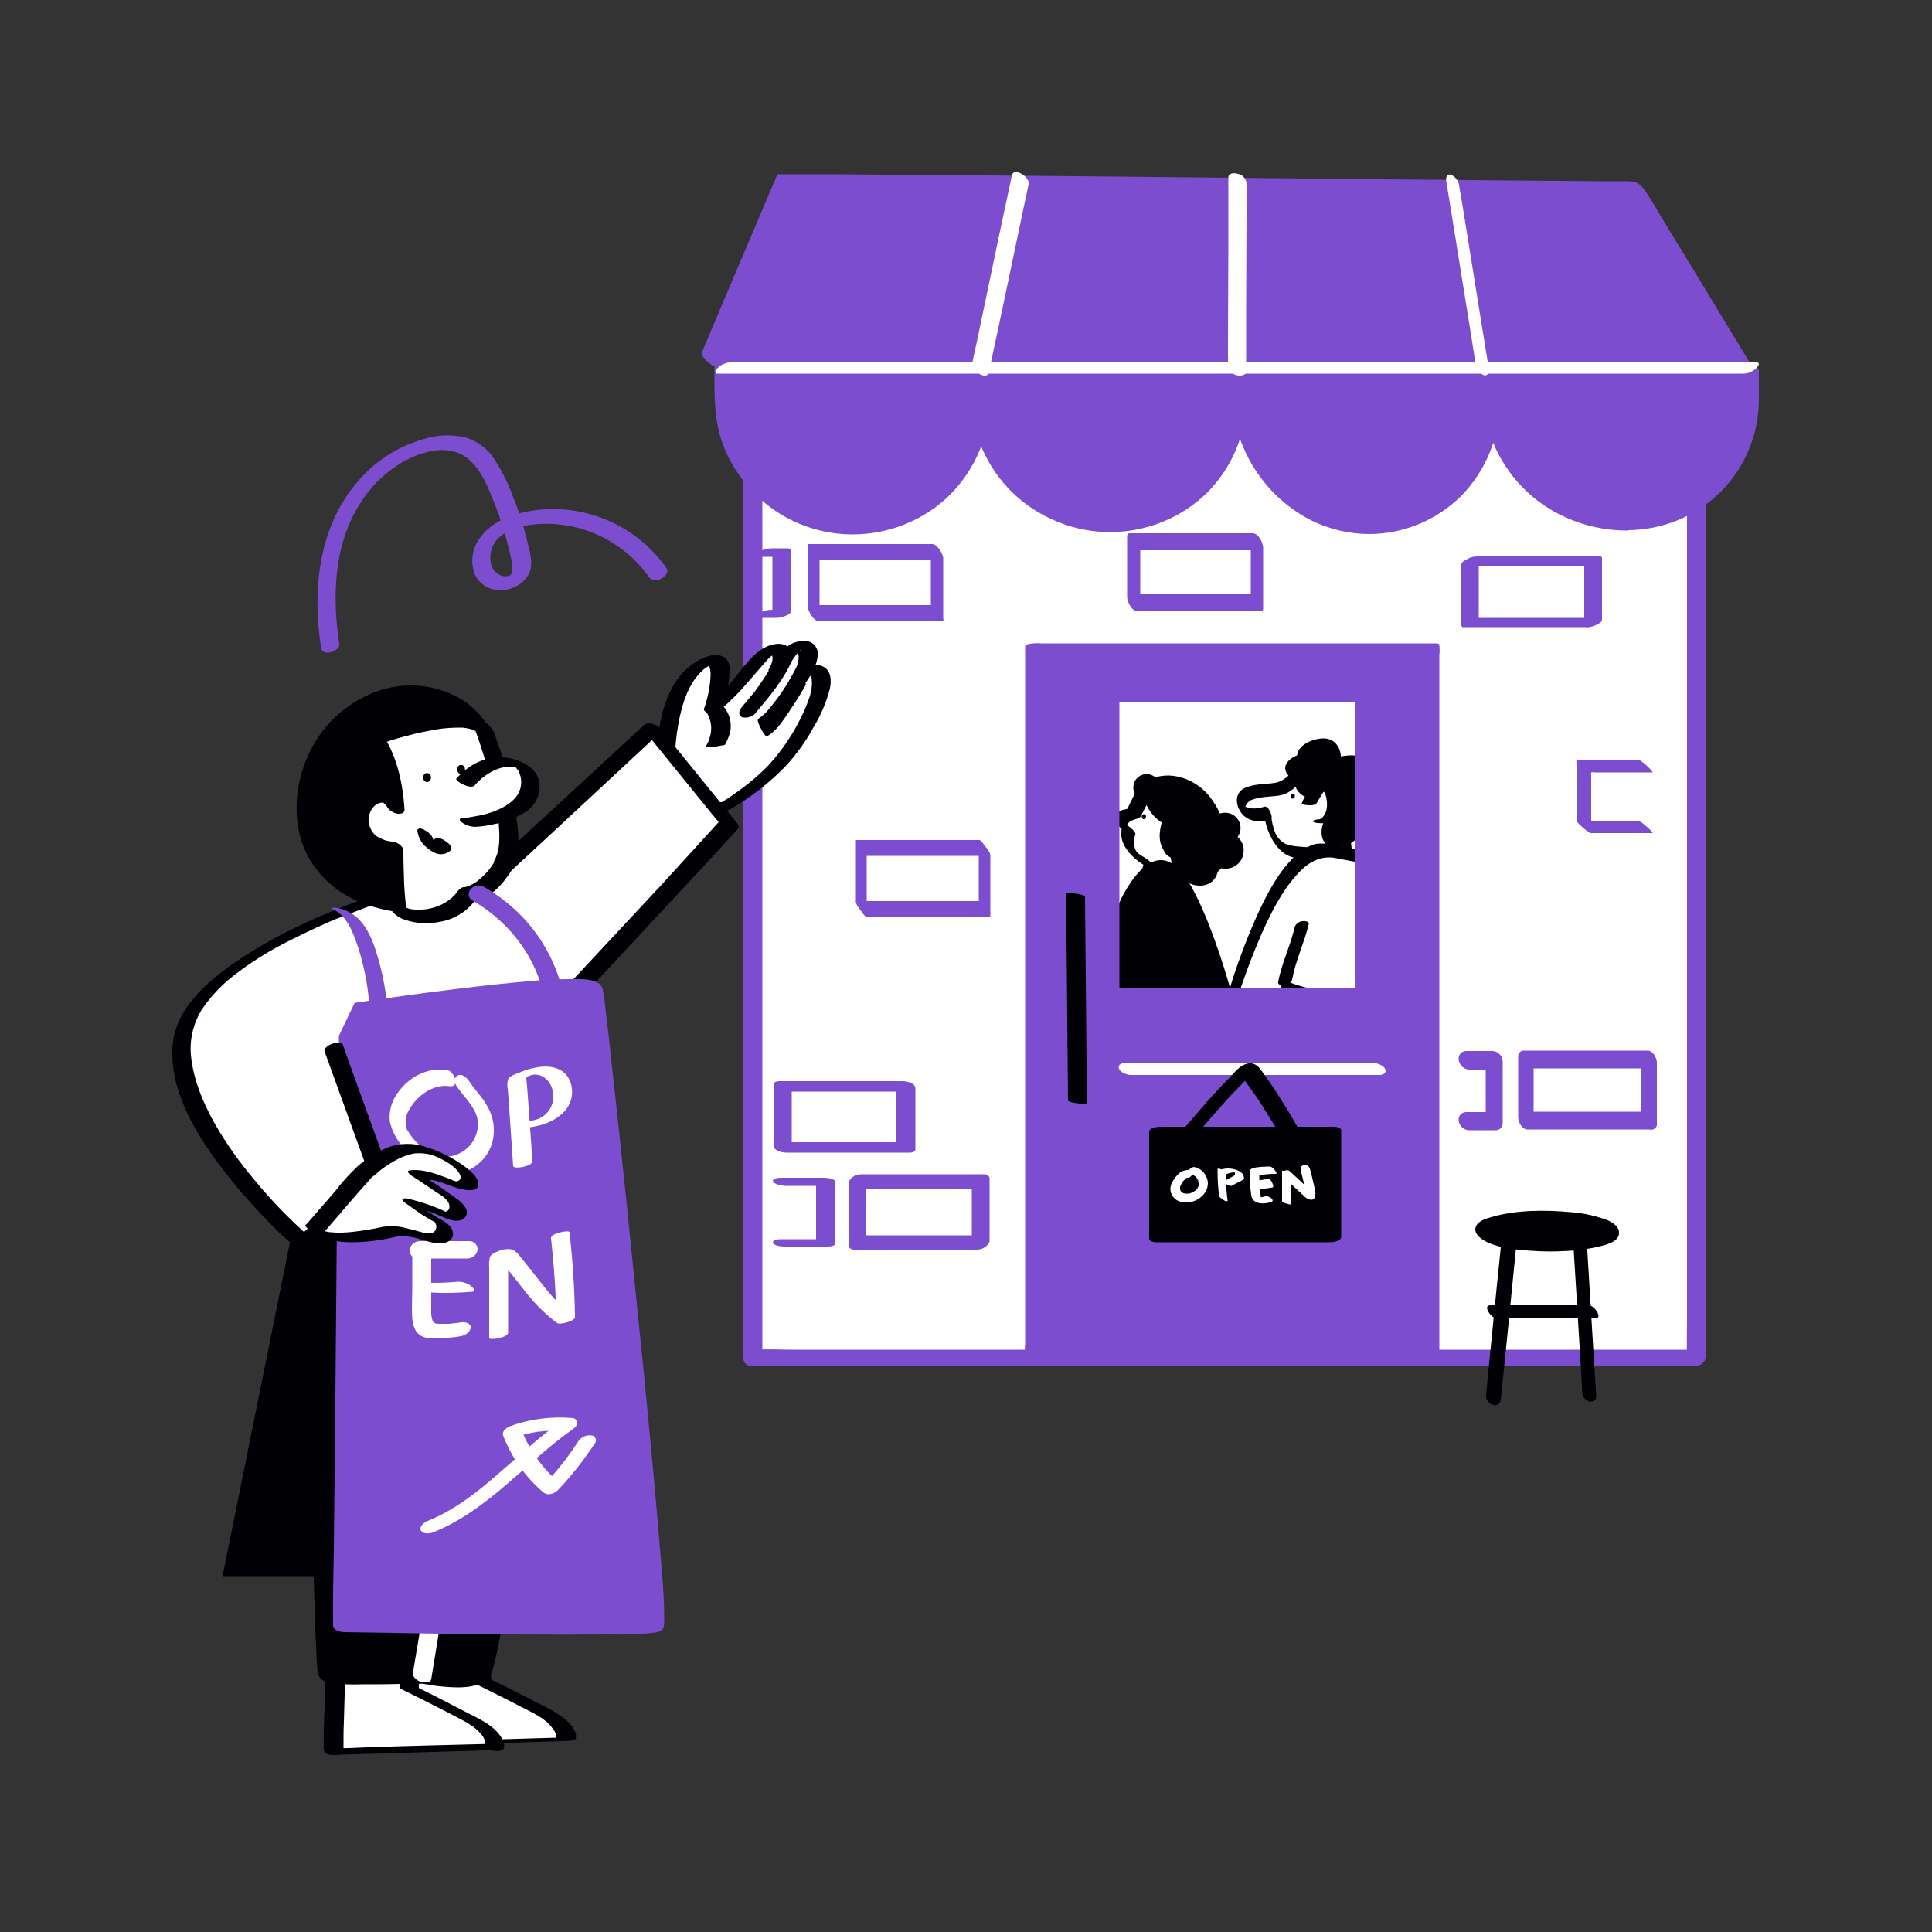 <svg transform="scale(1)" version="1.1" id="hR6sC4k2FD" xmlns="http://www.w3.org/2000/svg" xmlns:xlink="http://www.w3.org/1999/xlink" x="0px" y="0px" viewBox="0 0 500 500" xml:space="preserve" class="pbimage_pbimage__wrapper__image__0LEis false"><rect x="0" y="0" width="500" height="500" fill="#333333" stroke="none"/><title>Store Open 2</title><style type="text/css"> .st0{fill:#FFFFFF;} .st1{fill:#59BE4C;} .st2{fill:#000005;}
 .st2{fill:#000005;}
 .st1{fill:#7d4dcf;}
 .st0{fill:#FFFFFF;}</style><g id="store"><rect class="st0" x="194.9" y="90.2" width="244.2" height="261.2" fill="#FFFFFF"></rect><path class="st1" d="M439.6,88.1H205.2c-3.1,0-6.3,0-9.5,0h-0.4c-1.5-0.1-2.8,1-2.9,2.5c0,0,0,0,0,0v250.6c0,3.4-0.1,6.8,0,10.2
		c0,0.1,0,0.3,0,0.4c0.1,1,1,1.7,2,1.7h234.3c3.1,0,6.3,0,9.5,0h0.4c1.5,0.1,2.8-1,2.9-2.5c0,0,0,0,0,0V100.4c0-3.4,0.1-6.8,0-10.2
		c0-0.2,0-0.3,0-0.4c0-2.8-4.9-1.8-4.9,0.9v250.6c0,3.4-0.1,6.8,0,10.2c0,0.1,0,0.3,0,0.4l2.9-2.6H205.2c-3.1,0-6.3-0.2-9.5,0h-0.4
		l2,1.7V100.4c0-3.4,0.1-6.8,0-10.2c0-0.2,0-0.3,0-0.4l-2.9,2.6h234.3c3.1,0,6.3,0,9.5,0h0.4c1.3,0.1,2.5-0.8,2.9-2
		c0.2-1-0.5-2-1.5-2.2C439.8,88.1,439.7,88.1,439.6,88.1z" fill="#7d4dcf"></path><path class="st1" d="M196.8,144.1h4l-0.9-0.3v15.8l3.9-1.8h-4c-1.2,0-2.4,0.3-3.4,1c-0.7,0.5-0.6,1.1,0.4,1.1h4
		c0.9,0,1.8-0.2,2.7-0.6c0.5-0.2,1.2-0.6,1.2-1.2v-15.8c0-0.3-0.8-0.4-0.9-0.4h-4c-1.2,0-2.4,0.3-3.4,1
		C195.8,143.5,195.9,144.1,196.8,144.1L196.8,144.1z" fill="#7d4dcf"></path><path class="st1" d="M241.2,156.6h-31.9l2.8,3.6v-15.8l-0.3,0.6h31.9l-2.8-3.6v15.8c0,1,1.1,2.3,1.8,2.9c0.4,0.4,1.4,1.1,1.4,0.1
		v-15.8c0-1-1.6-3.6-2.8-3.6h-31.9c-0.4,0-0.3,0.3-0.3,0.6v15.8c0,1,1.6,3.6,2.8,3.6h31.9c0.9,0-0.1-1.7-0.2-2
		C243,158.2,242.1,156.6,241.2,156.6z" fill="#7d4dcf"></path><path class="st1" d="M233.4,295.6h-31.9l3.4,1.9v-15.8l-1.4,0.8h31.9l-3.4-1.9v15.8c0,1.8,4.9,2.6,4.9,1.1v-15.8
		c0-1.5-2.3-1.9-3.4-1.9h-31.9c-0.4,0-1.4,0.2-1.4,0.8v15.8c0,1.5,2.3,1.9,3.4,1.9h31.9c0.8,0,1.8-0.5,1.2-1.5
		S234.4,295.6,233.4,295.6z" fill="#7d4dcf"></path><path class="st1" d="M203.1,306.9h11.2l-3.1-1.2v15.8l1.9-0.8h-11.2c-0.5,0-2.2,0.2-1.8,1s2.3,0.9,3,0.9h11.2
		c0.4,0,1.9-0.1,1.9-0.8v-15.8c0-1.1-2.5-1.2-3.1-1.2h-11.2c-0.5,0-2.2,0.2-1.8,1S202.4,306.8,203.1,306.9L203.1,306.9z" fill="#7d4dcf"></path><path class="st1" d="M254.8,319.7h-31.9l1.3,1.1v-15.8l-3.3,2.6h31.9l-1.3-1.1v15.8c0,2.3,4.6,0.6,4.6-1.5v-15.8
		c0-0.6-0.7-1.1-1.3-1.1h-31.9c-1.4,0-3.3,0.9-3.3,2.6v15.8c0,0.6,0.7,1.1,1.3,1.1h31.9c1.3,0,2.4-0.6,3.1-1.7
		c0.4-0.6,0.2-1.4-0.3-1.8C255.3,319.8,255,319.7,254.8,319.7z" fill="#7d4dcf"></path><path class="st1" d="M380.1,276.8h7l-2.6-3v15.8l1.8-1.8h-7c-1.1,0.1-1.9,1-1.8,2.1c0,0.1,0,0.2,0,0.2c0.2,1.3,1.3,2.3,2.6,2.4h7
		c1,0,1.8-0.8,1.8-1.8V275c0.1-1.6-1.1-2.9-2.6-3h-7c-1.1,0.1-1.9,1-1.8,2.1c0,0.1,0,0.2,0,0.3C377.8,275.7,378.8,276.7,380.1,276.8
		L380.1,276.8z" fill="#7d4dcf"></path><path class="st1" d="M426.4,287.7h-31.9l2.4,3.1V275l-1.6,1.5h31.9l-2.4-3.1v15.8c0,1.3,0.7,2.5,1.9,3c0.7,0.4,1.6,0.1,2-0.7
		c0.1-0.2,0.2-0.4,0.1-0.7V275c0-1.2-1-3.1-2.4-3.1h-31.9c-0.8-0.1-1.5,0.5-1.6,1.3c0,0.1,0,0.1,0,0.2v15.8c0,1.2,1,3.1,2.4,3.1
		h31.9C430,292.3,428.6,287.7,426.4,287.7z" fill="#7d4dcf"></path><path class="st1" d="M414.1,159.9h-31.9l0.5,0.5v-15.8l-4.1,2h31.9l-0.5-0.5v15.8c0,1.2,4.6-0.3,4.6-1.5v-15.9
		c0-0.2-0.1-0.4-0.3-0.5c0,0-0.1,0-0.1,0h-31.9c-0.9,0-1.7,0.2-2.4,0.6c-0.4,0.2-1.7,0.8-1.7,1.4v15.8c0,0.2,0.1,0.4,0.3,0.5
		c0,0,0.1,0,0.1,0h31.9c1.2,0,2.3-0.4,3.3-1.1C414,161.1,415.2,159.9,414.1,159.9z" fill="#7d4dcf"></path><path class="st1" d="M423.9,212.4H408l3.8,3.3v-15.2c0-0.1-0.1-0.5,0-0.6s1,0,1.2,0h14.7c0.1,0-0.5-0.7-0.4-0.6
		c-0.4-0.4-0.8-0.9-1.3-1.3c-0.4-0.4-0.9-0.8-1.4-1.1c-0.2-0.2-0.4-0.3-0.7-0.3h-15.3c-0.1,0-0.5-0.1-0.6,0s0,1,0,1.2v14.6
		c0,0.2,0.3,0.5,0.4,0.6c0.4,0.4,0.8,0.8,1.3,1.2c0.4,0.4,0.9,0.8,1.4,1.1c0.2,0.2,0.4,0.3,0.7,0.3h15.9c0.1,0-0.5-0.7-0.4-0.6
		c-0.4-0.4-0.8-0.8-1.3-1.2c-0.5-0.4-0.9-0.8-1.4-1.1C424.4,212.6,424.2,212.5,423.9,212.4L423.9,212.4z" fill="#7d4dcf"></path><polygon class="st1" points="452.9,95.2 183.5,93 203,46.9 424.7,48.9 	" fill="#7d4dcf"></polygon><path class="st1" d="M451.3,93.4H444l-19.5-0.2L395.4,93l-35.2-0.3l-38.9-0.3l-39-0.3l-36.6-0.3L215,91.5l-22.2-0.2
		c-3.5,0-7-0.2-10.5-0.1h-0.5l3.4,3.5l10.6-25.1l6.8-16l1.9-4.4c0.1-0.3,0.2-0.5,0.3-0.7c0,0-0.3,0.1,0,0c0.4,0,0.7,0,1.1,0h2.2
		l7.3,0.1l24.5,0.2l34.1,0.3l38.9,0.4l39.2,0.4l34.9,0.4l26,0.2l12.7,0.1h0.5l-3.2-2.8l9.5,15.6l15.2,25l3.5,5.7
		c0.6,1,1.5,1.8,2.5,2.5c0.7,0.4,1,0.3,0.5-0.5l-14-23.1l-9.7-15.9c-1.5-2.5-2.9-5-4.5-7.4s-2.7-2.8-5-2.8l-6.3,0l-23.4-0.2
		l-33.8-0.3l-39.4-0.4l-40-0.4l-36-0.3l-27.1-0.2L202,45.1h-0.6h-0.2l-6.6,15.5l-10.6,25l-2.4,5.7c-0.4,0.9,2.6,3.5,3.4,3.5l7.2,0.1
		l19.5,0.2l29.1,0.2l35.2,0.3l38.9,0.3l39,0.3l36.6,0.3l30.7,0.2l22.2,0.2c3.5,0,7,0.2,10.5,0.1h0.5c0.7,0-0.7-1.6-0.8-1.7
		C453.2,94.8,452.1,93.4,451.3,93.4z" fill="#7d4dcf"></path><path class="st1" d="M220.6,136L220.6,136c-18.3,0-33.2-14.8-33.2-33.2c0,0,0,0,0,0v-7.6h66.4v7.6C253.8,121.1,238.9,136,220.6,136
		C220.6,136,220.6,136,220.6,136z" fill="#7d4dcf"></path><path class="st1" d="M220.5,133.9c-8.2,0-16.1-3.3-21.9-9.2c-5.6-5.9-8.8-13.7-8.8-21.8c0-2.5,0-5,0-7.5l-2.4,2h66.4l-2.5-2.3
		c0,6,0.3,11.8-1.6,17.6c-2.6,7.8-8.3,14.3-15.6,18C229.8,132.8,225.2,133.9,220.5,133.9c-1.1,0.1-2.4,0.7-2.4,2.1
		c0.2,1.3,1.2,2.2,2.5,2.3c9.4,0,18.5-3.6,25.2-10.2c6.6-6.6,10.4-15.6,10.4-24.9c0-2.5,0-5,0-7.6c-0.2-1.3-1.2-2.2-2.5-2.3h-66.4
		c-1.2,0-2.4,0.6-2.4,2c0,6.7-0.2,13.4,2.2,19.8c3.3,8.6,9.8,15.7,18.1,19.7c4.8,2.3,10.1,3.5,15.4,3.5c1.2,0,2.4-0.6,2.4-2
		C222.9,134.9,221.8,133.9,220.5,133.9z" fill="#7d4dcf"></path><path class="st1" d="M286.9,136L286.9,136c-18.3,0-33.2-14.9-33.2-33.2v0v-7.6h66.4v7.6C320.2,121.1,305.3,136,286.9,136
		C287,136,287,136,286.9,136z" fill="#7d4dcf"></path><path class="st1" d="M286.7,134.2c-8.2,0-16-3.3-21.7-9.2c-5.7-6-8.9-13.9-8.8-22.2c0-2.5,0-5,0-7.5L254,97h66.4l-2.7-1.9
		c0,6,0.2,11.9-1.7,17.7c-2.7,7.9-8.3,14.4-15.7,18.2C296.1,133,291.5,134.2,286.7,134.2c-1,0-2.3,0.4-2.2,1.6s1.7,1.9,2.7,1.9
		c9.4,0,18.5-3.6,25.2-10.2c6.5-6.5,10.2-15.4,10.2-24.6c0-2.5,0-5,0-7.6c0-1.1-1.8-1.9-2.7-1.9h-66.4c-1.1,0-2.2,0.3-2.2,1.6v7.3
		c0,4.2,0.8,8.4,2.3,12.4c3.3,8.6,9.8,15.6,18.2,19.5c4.8,2.3,10.1,3.5,15.4,3.5c1,0,2.3-0.4,2.2-1.6S287.7,134.2,286.7,134.2z" fill="#7d4dcf"></path><path class="st1" d="M353.3,136L353.3,136c-18.3,0-33.2-14.9-33.2-33.2v0v-7.6h66.4v7.6C386.5,121.1,371.7,136,353.3,136
		C353.4,136,353.3,136,353.3,136z" fill="#7d4dcf"></path><path class="st1" d="M352.4,133.7c-8.3,0.1-16.4-3.2-22.4-9c-5.4-5.4-8.4-12.8-8.4-20.4c0-2.5,0-5,0-7.5l-0.6,0.6h66.4l-2.5-3.9
		c0,6.2,0.3,12.3-1.8,18.3C378.6,125,366.2,133.7,352.4,133.7c-1.5,0,0.4,4.5,1.9,4.5c9,0,17.6-3.6,24-10c6.2-6.4,9.7-14.9,9.8-23.8
		c0-2.5,0-5,0-7.5c0-0.9-0.3-1.7-0.8-2.4c-0.3-0.5-1-1.4-1.6-1.4h-66.4c-0.3,0-0.6,0.3-0.6,0.6c0,0,0,0,0,0v7.3
		c0,4.5,0.8,8.9,2.4,13.1c3.3,8.9,9.8,16.3,18.3,20.6c4.7,2.3,9.8,3.5,15.1,3.5C355.7,138.2,353.9,133.7,352.4,133.7z" fill="#7d4dcf"></path><path class="st1" d="M419.7,136L419.7,136c-18.3,0-33.2-14.9-33.2-33.2v0v-7.6h66.4v7.6C452.9,121.1,438.1,136,419.7,136
		C419.7,136,419.7,136,419.7,136z" fill="#7d4dcf"></path><path class="st1" d="M418.3,134.7c-7.9,0-15.4-3.4-20.7-9.2c-5.6-6.1-8.7-14.1-8.7-22.3c0-2.5,0-5,0-7.4l-0.9,0.7h66.4l-3.8-1.8
		c0,6.1,0.2,12.1-1.8,18c-2.8,8.1-8.6,14.8-16.2,18.7C428.1,133.5,423.2,134.7,418.3,134.7c-1,0-1.1,0.6-0.5,1.3
		c0.9,0.8,2.1,1.2,3.3,1.2c9.1,0,17.9-3.6,24.3-10c6.3-6.4,9.8-14.9,9.8-23.8v-7.5c0-0.5-1.1-1.1-1.4-1.2c-0.7-0.4-1.6-0.6-2.4-0.6
		h-66.4c-0.5,0-0.9,0.1-0.9,0.7v7.3c0,4.2,0.8,8.4,2.3,12.4c3.5,8.6,10.2,15.5,18.6,19.3c5,2.3,10.5,3.5,16,3.5c1,0,1.1-0.7,0.5-1.3
		C420.6,135.2,419.5,134.7,418.3,134.7z" fill="#7d4dcf"></path><path class="st0" d="M185.7,96.7h265.5c1.2,0,2.3-0.5,3.2-1.3c0.4-0.3,1.4-1.6,0.2-1.6H199.8c-3.4,0-6.9,0-10.3,0h-0.4
		c-1.2,0-2.3,0.5-3.2,1.3C185.5,95.4,184.5,96.7,185.7,96.7L185.7,96.7z" fill="#FFFFFF"></path><path class="st0" d="M317.9,45.9l0,16.5l-0.1,26.2v6c0.1,1.2,1,2.2,2.2,2.5c0.8,0.2,2.5,0.2,2.5-1l0-16.5l0.1-26.2v-6
		c-0.2-1.2-1-2.2-2.2-2.4C319.6,44.7,317.9,44.7,317.9,45.9L317.9,45.9z" fill="#FFFFFF"></path><path class="st0" d="M255.9,96.4l3.5-16.4l5.5-26.2l1.3-6.1c0.4-1.9-3.8-4.5-4.3-2.4l-3.5,16.4L252.9,88l-1.3,6
		C251.2,95.9,255.4,98.6,255.9,96.4L255.9,96.4z" fill="#FFFFFF"></path><path class="st0" d="M385.3,95.4l-2.6-16.1l-4.1-25.5l-1-5.9c-0.2-1.2-1-2.2-2.1-2.7c-1.1-0.3-1.4,0.9-1.2,1.7l2.6,16.1l4.1,25.5
		l0.9,5.9c0.2,1.2,1,2.2,2.1,2.7C385.1,97.4,385.4,96.3,385.3,95.4L385.3,95.4z" fill="#FFFFFF"></path><path class="st2" d="M302,222.2l-3.9-6.6c0,0-3.1-9-2.3-10.4c1-2,4.3-3.6,9-3c4.5,0.6,9.4,5,11,14.3c0.4,1.9,0.1,3.9-0.7,5.6
		C313.7,225.2,310.3,228.2,302,222.2z" fill="#000005"></path><path class="st2" d="M303.6,222.2l-2.2-3.7c-0.7-1-1.2-2-1.8-3c-0.6-1.5-1-3-1.4-4.5c-0.3-1-0.5-2-0.7-3c-0.1-0.4-0.1-0.9-0.2-1.3
		c0-0.2,0-0.3,0-0.2c0-0.1,0-0.3,0.1-0.4c-0.1,0.4,0.1,0,0.2-0.2c0.1-0.2,0.2-0.3,0.4-0.5c0.4-0.4,0.8-0.7,1.4-1
		c1.3-0.6,2.7-0.9,4.1-0.9c0.7,0,1.4,0,2.1,0.2c0.4,0,0.7,0.1,1.1,0.3c0.8,0.3,1.5,0.7,2.1,1.2c1.9,1.6,3.3,3.7,4.1,6
		c1.2,3.1,2.3,6.9,0.8,10.1c-0.5,1.4-1.7,2.5-3.2,2.9c-0.9,0.1-1.9,0-2.8-0.3c-1.7-0.6-3.4-1.5-4.9-2.7c-0.6-0.4-1.8-0.6-2.3,0.1
		s0.4,1.7,0.9,2.1c4,2.8,10.8,6.2,14.6,1.3c2-2.7,2-6.2,1.3-9.4c-0.7-3.3-2.1-6.4-4.2-9.1c-3.7-4.7-10.4-7.1-16-4.3
		c-1.2,0.5-2.2,1.4-2.8,2.4c-0.3,0.8-0.4,1.7-0.2,2.5c0.4,2.4,1,4.7,1.8,7c0.4,1.2,0.9,2.4,1.5,3.5l3,5.1c0.4,0.8,1.3,1.4,2.2,1.4
		c0.5,0.1,1-0.3,1.1-0.9C303.7,222.6,303.7,222.4,303.6,222.2z" fill="#000005"></path><path class="st0" d="M301.6,213.4L301.6,213.4c-2.8-1.4-4.8-4-5.6-7l-0.3-1.1c-1.3,2.3-2.1,4.1-2.9,5.4c0,0-6.6,1.1-1.2,4.4
		c-0.9,2.9,0.5,6.1,3.2,7.5c2.5,1.4,2.6,1.9,2.2,2.8c-0.3,2.5-0.6,5-0.6,7.5c0,0-0.4-3.4,3.6-3.5c4.5-0.1,5.2,0.9,5.2,0.9
		s-0.3-0.1-0.5-0.9l-1.2-7.5c0,0-4.3,0.2-1.8-8.3" fill="#FFFFFF"></path><path class="st2" d="M300.9,212.2c-2.5-1.2-3.2-3.5-3.8-6c-0.1-0.4-2.3-2.9-2.6-2.3c-0.6,1.1-1.2,2.2-1.7,3.3l-0.7,1.4
		c-0.1,0.1-0.2,0.7-0.3,0.7c-0.3,0.1-0.6,0.2-0.8,0.2c-0.5,0.1-0.9,0.3-1.4,0.5c-3.4,1.7,1.3,5.2,2.9,6.2l-2-2.4
		c-1.5,4.3,2.3,8.1,5.6,10.1c0.2,0.2,0.4,0.3,0.7,0.4c-0.7-1-0.9-1.3-0.8-1c0,0,0,0.1,0,0.1c-0.1,0.2-0.1,0.5-0.2,0.7
		c-0.2,0.8-0.3,1.7-0.3,2.6c-0.1,1.6-0.2,3.1-0.3,4.7l2.7,2.4c-0.1-1.4,0.8-2.7,2.2-3.1c1.5-0.3,3.1-0.3,4.6,0
		c0.4,0.1,0.7,0.2,1.1,0.3c0.1,0,0.1,0,0.1,0c-0.4-0.4-0.7-0.7-1.1-1l-0.2-1.3c2,0.7,2,2.6,1.8,1.2c-0.1-0.3-0.1-0.6-0.2-1l-0.4-2.6
		c-0.2-1.2-0.4-2.4-0.6-3.6c-0.1-0.9-1.6-2.6-2.5-2.6c-0.2,0-0.4,0-0.3,0s-0.2-0.1-0.2-0.1s0,0,0,0s0.9,0.8,0.9,0.8
		s-0.2-0.6-0.2-0.7c-0.1-0.5-0.1-1-0.1-1.4c0.1-1.5,0.3-2.9,0.8-4.3c0.2-0.8-2.6-3-2.7-2.4c-0.9,2.9-1.4,6.1,0.7,8.6
		c0.8,1,2.2,2.3,3.6,2.3l-2.5-2.6c0.3,1.8,0.6,3.6,0.9,5.4c0.4,2.2,0.7,4.8,3.2,5.6c1,0.3-0.1-1.2-0.2-1.3c-1.7-2.1-4.6-2.4-7.1-2.3
		c-2.1,0.1-4.1,1.3-3.8,3.6c0.2,0.8,0.7,1.4,1.4,1.9c0.1,0.1,1.4,1.1,1.4,0.5c0.1-1.6,0.2-3.1,0.3-4.7c0-0.8,0.1-1.6,0.3-2.4
		c0.2-0.5,0.2-1.1,0-1.7c-0.7-1.2-1.6-2.2-2.8-2.9c-1-0.7-2-1-2.5-2.2c-0.4-1.2-0.4-2.5,0-3.8c0.3-0.7-1.6-2.1-2-2.4
		c-1.1-0.7,0.1,0.1-0.1,0.2c0,0,0-0.3,0-0.4c0.2-0.3,0.4-0.5,0.6-0.7c0.6-0.4,1.2-0.6,1.9-0.8c0.7-0.2,0.8-0.2,1.2-1
		c0.8-1.6,1.6-3.1,2.5-4.6l-2.6-2.3c1,4.4,3.8,8.2,7.9,10.4c0.6,0.3,0.8,0.1,0.5-0.5c-0.4-0.8-1.1-1.4-1.9-1.9L300.9,212.2z" fill="#000005"></path><path class="st2" d="M296,210.7c-0.4,0.1-0.6,0.4-0.5,0.8c0,0,0,0.1,0,0.1c0.3,0.7,1.1,0.4,1.1-0.3
		C296.6,211,296.4,210.7,296,210.7C296.1,210.7,296,210.7,296,210.7z" fill="#000005"></path><path class="st2" d="M317.3,257.7c0,0-8.4-31.2-15.6-33.3s-14.6,18.2-14.2,24.2S301,264.6,317.3,257.7z" fill="#000005"></path><path class="st2" d="M318.9,257.7c-1.3-4.8-2.8-9.6-4.5-14.3c-1.3-3.6-2.7-7.2-4.4-10.7c-1.4-2.9-3-6-5.4-8.2
		c-6.1-5.8-11.9,3-14.4,8c-1.8,3.7-3.2,7.5-4,11.5c-0.7,3.2-0.7,6,1.2,8.9c2.6,3.9,7.1,6.5,11.5,7.9c6.3,1.8,13,1.3,19-1.3
		c2-0.8,0.4-4.2-1.5-3.4c-8.1,3.4-19.3,3.4-25.6-3.7c-0.8-0.8-1.4-1.8-1.7-2.9c-0.1-0.4-0.2-0.8-0.1-1.2c0-0.7,0.1-1.3,0.2-1.9
		c0.6-3.5,1.7-6.9,3.2-10.1c1.3-3.1,3-6.4,5.5-8.7c0.8-0.8,1.8-1.3,2.9-1.4c0.2,0,0.3,0,0.5,0c0.5,0.1-0.1-0.1,0.3,0.1
		c0.1,0.1,0.7,0.4,0.3,0.1c0.2,0.2,0.5,0.4,0.7,0.6c0.2,0.2,0.4,0.4,0.6,0.6c-0.3-0.3,0.3,0.3,0.3,0.4c0.4,0.5,0.8,1,1.1,1.6
		c0.8,1.3,1.5,2.6,2.2,3.9c1.5,3.2,2.9,6.5,4.1,9.9c1.8,4.9,3.3,9.6,4.6,14.4c0.2,1,1,1.7,2,1.8c0.8-0.1,1.4-0.8,1.3-1.6
		C319,257.8,319,257.7,318.9,257.7z" fill="#000005"></path><ellipse class="st2" transform="matrix(0.289 -0.957 0.957 0.289 5.298 456.269)" cx="309.9" cy="224.6" rx="4.1" ry="4.9" fill="#000005"></ellipse><path class="st2" d="M310.4,229.2c-0.6,0-1.2-0.1-1.8-0.3c-1.3-0.4-2.4-1.2-3.2-2.3c-1.3-1.8-0.9-4.4,0.9-5.7
		c0.3-0.2,0.6-0.4,0.9-0.5c1.3-0.5,2.7-0.6,4-0.2c2.8,0.9,4.5,3.5,3.8,5.9C314.4,228.1,312.5,229.3,310.4,229.2z M309.5,220.7
		c-0.6,0-1.3,0.1-1.9,0.4c-1,0.4-1.7,1.2-2,2.1l0,0c-0.3,1-0.1,2.1,0.5,2.9c0.7,1,1.7,1.7,2.8,2c2.4,0.7,4.9-0.3,5.5-2.3
		s-0.9-4.2-3.3-4.9C310.6,220.8,310,220.7,309.5,220.7L309.5,220.7z M305.2,223.1L305.2,223.1z" fill="#000005"></path><ellipse class="st2" transform="matrix(0.289 -0.957 0.957 0.289 14.633 459.587)" cx="316.8" cy="219.9" rx="4.5" ry="4.8" fill="#000005"></ellipse><path class="st2" d="M317,224.8c-0.5,0-1.1-0.1-1.6-0.2c-1.3-0.4-2.4-1.2-3.1-2.4c-0.7-1.1-0.8-2.5-0.5-3.7l0,0
		c0.9-2.6,3.7-4,6.3-3.2c0,0,0,0,0,0c1.3,0.4,2.4,1.2,3.1,2.4c0.7,1.1,0.8,2.5,0.5,3.7C321.1,223.5,319.2,224.9,317,224.8z
		 M312.6,218.7c-0.3,1.1-0.2,2.2,0.4,3.1c0.6,1,1.5,1.7,2.6,2.1c2.2,0.8,4.6-0.4,5.4-2.6c0.3-1.1,0.2-2.2-0.4-3.1
		c-0.6-1-1.5-1.7-2.7-2.1C315.8,215.2,313.4,216.4,312.6,218.7L312.6,218.7z" fill="#000005"></path><ellipse class="st2" transform="matrix(0.289 -0.957 0.957 0.289 20.358 455.824)" cx="317.2" cy="214.2" rx="3.5" ry="3.6" fill="#000005"></ellipse><path class="st2" d="M317.2,218.1c-2.2,0-4-1.8-4-4c0-0.3,0-0.7,0.1-1c0.3-1,1-1.8,1.9-2.3c0.9-0.5,2-0.6,3-0.3
		c2.1,0.6,3.3,2.8,2.7,4.9C320.4,217,318.9,218.1,317.2,218.1z M317.1,211.1c-0.5,0-1,0.1-1.5,0.4c-0.7,0.4-1.3,1-1.5,1.9
		c-0.5,1.7,0.4,3.4,2.1,4c1.7,0.5,3.4-0.4,4-2.1c0.5-1.7-0.4-3.4-2.1-4C317.7,211.1,317.4,211.1,317.1,211.1L317.1,211.1z" fill="#000005"></path><ellipse class="st2" transform="matrix(0.737 -0.676 0.676 0.737 -59.684 254.511)" cx="296.8" cy="203.9" rx="3.1" ry="3.1" fill="#000005"></ellipse><path class="st2" d="M296.8,207.3c-1.9,0-3.5-1.6-3.5-3.5c0-0.3,0.1-0.7,0.1-1l0,0c0.6-1.8,2.5-2.9,4.4-2.3
		c1.8,0.6,2.9,2.5,2.3,4.4C299.7,206.3,298.3,207.3,296.8,207.3z M294.2,203.1c-0.4,1.4,0.4,3,1.8,3.4s3-0.4,3.4-1.8
		c0.4-1.4-0.4-3-1.8-3.4c0,0,0,0,0,0C296.1,200.8,294.6,201.6,294.2,203.1z" fill="#000005"></path><path class="st0" d="M336.4,200c0,0-2.3,3.8-5.5,4.3s-9.5,0.4-9.6,3.6s4.3,3.6,6.9,2.7c0,0,0.7,8.4,5.9,9.8s7.3-0.3,8.2,3
		c0,0,7,4.8,6.6-1.7c-0.1-1,0.3-13.6-7.9-16.3C340.9,205.4,336.3,204.1,336.4,200z" fill="#FFFFFF"></path><path class="st2" d="M335.3,198.5c-1.2,1.9-3.1,3.7-5.3,4.1c-2.6,0.4-5.5,0.2-8,1.4c-2.7,1.4-2.2,4.7-0.5,6.7s5,2.3,7.5,1.4l-2-2.5
		c0.3,4,2,8.8,5.3,11.2c2.4,1.7,5.4,1.6,8.1,1.9c0.3,0,0.6,0.1,0.9,0.2c0,0.1-0.2-0.8-0.3-0.4c0.1,0.5,0.3,0.9,0.5,1.2
		c0.4,0.6,1,1.1,1.7,1.4c1.4,0.8,3.2,1.7,4.8,1.3c2-0.5,1.9-2.8,1.9-4.4c0-4.1-0.9-8.2-2.6-12c-1.3-2.8-3.5-5-6.3-6.2
		c-1.6-0.6-3.5-1.1-3.5-3c-0.1-0.9-0.5-1.8-1.3-2.3c-0.6-0.4-1.1-0.2-1.1,0.6c0.2,3.4,2.3,6.3,5.4,7.6c0.9,0.3,1.8,0.7,2.6,1.1
		c1.1,0.7,1.9,1.7,2.5,2.9c1.1,2.3,1.7,4.8,1.8,7.4c0.1,1.3,0.6,4-0.5,4.9c-0.9,0.7-2.2,0.2-3.1-0.2c-0.5-0.2-0.9-0.4-1.4-0.7
		c-0.2-0.1-0.3-0.2-0.4-0.3l1.2,1.9c-0.6-2-1.7-3.9-3.9-4.3s-4.8-0.1-7-1.2c-1.4-0.9-2.3-2.3-2.7-3.9c-0.2-0.7-0.4-1.5-0.5-2.3
		c0-0.1,0,0.2,0-0.1c0-0.1,0-0.2,0-0.3v-0.3c-0.1-0.8-0.9-2.9-2-2.5c-1.1,0.4-2.2,0.5-3.3,0.4c-0.5-0.1-1-0.2-1.5-0.4
		c-0.1,0-0.2-0.1-0.2-0.1c-0.1-0.1-0.1-0.1,0,0l0.2,0.4c0-0.1,0-0.2,0-0.3c0.2-0.7,0.7-1.3,1.4-1.7c1-0.4,2.2-0.7,3.3-0.8
		c2.1-0.3,4.6-0.1,6.5-1.3c1.5-0.9,2.7-2.2,3.6-3.7C338.1,200.5,336,197.4,335.3,198.5z" fill="#000005"></path><path class="st2" d="M350.6,214.5c0,0,4.3,1.4,5.1-0.9s-2-1.9-2-1.9s3.5-4.7-0.9-5.8c0,0,3.9-3.5,1.1-7.1s-8.7-1.7-8.7-1.7
		s0.4-5.3-4.1-4.8s-3.6,3.7-3.6,3.7s-2.9,0.2-3.1,2s2,2.6,2,2.6s0.6,5.2,4.6,4.7l3.5,6.7c-0.9,1.5-0.9,3.3-0.1,4.8
		C345.6,219.4,350.6,217.9,350.6,214.5z" fill="#000005"></path><path class="st2" d="M349.3,215.7c2.4,0.8,5.6,0.7,7.4-1.3c0.8-0.9,1.4-2.6,0.2-3.4c-0.8-0.4-1.8-0.6-2.7-0.4l1,1.1
		c0.7-0.9,1.2-2,1.5-3.1c0.4-2-0.8-3.2-2.6-3.8l-0.1,1.4c2.8-2.5,3.9-6.8,0.5-9.3c-2.5-1.9-6.3-1.6-9.2-0.7l1.7,0.4
		c0.2-2.9-1.4-5.5-4.5-5.5c-2.9,0-7.7,2-6.7,5.7l2.2-1.9c-1.8,0.2-4.2,1.1-5.1,2.8s0.5,3.5,2.2,4.1l-0.5-0.6c0.1,1.1,0.5,2.1,1,3.1
		c1,1.7,2.9,2.5,4.8,2.2l-1.2-0.3l3.5,6.7l0.2-0.8c-1.5,2.5-1.3,6.8,2.2,7.2c3.1,0.4,7.1-1.9,7.2-5.3c0-1.4-3.4-0.1-3.5,1.1
		s-1.2,2.6-2.5,1.5c-0.9-1-1.1-2.3-0.8-3.6c0.1-0.4,0.3-0.8,0.5-1.1c-0.2,0.5,0,0,0.1-0.2c0-0.1,0-0.3,0-0.4
		c-0.2-0.4-0.4-0.8-0.6-1.1l-1.2-2.3l-1.7-3.2c-0.2-0.4-0.8-0.4-1.2-0.3c-2.1,0.2-3.1-2.6-3.3-4.1c0-0.3-0.2-0.4-0.5-0.6
		c0.2,0.1,0,0-0.1-0.1c-0.2-0.1-0.4-0.3-0.6-0.4c-0.5-0.5-0.5-0.9-0.7-1.6c0-0.1,0.1-0.5-0.1-0.1c0,0.1,0.2-0.1,0.4-0.1l0.6-0.1
		c0.8-0.1,2.5-0.9,2.2-1.9c0-0.1,0,0,0,0.1c0-0.1,0-0.2,0-0.4c0-0.3,0-0.6,0.1-0.9c0.1-0.3,0.1-0.3,0.4-0.4c0.7-0.2,1.4-0.2,2.1,0.1
		c1.4,0.7,1.9,2.6,1.7,4.1c-0.1,0.8,1.3,0.6,1.7,0.4h0.1c0.4-0.1-0.3,0.1,0.2,0c0.5-0.1,1-0.2,1.5-0.2c1.5-0.2,3,0.1,4.2,0.9
		c1.6,1,2.3,2.9,1.8,4.6c-0.2,0.6-0.5,1.2-0.9,1.6c-0.1,0.2-0.3,0.4-0.5,0.6c-0.4,0.4-0.9,1.2,0,1.4c2.5,0.7,1.7,3.2,0.7,4.6
		c-0.7,0.9,0.1,1.2,1,1.1h0.1c0.2,0,0.4,0,0.6,0.1c0.1,0.1,0.2,0.2,0.3,0.4c0.1,0.4-0.5,1,0.1,0.6s0-0.1-0.3-0.1c-0.3,0-0.7,0-1-0.1
		c-0.4-0.1-0.8-0.2-1.1-0.3C350.7,213.1,347.7,215.2,349.3,215.7z" fill="#000005"></path><path class="st0" d="M339.1,207.5c0,0,1.9-4.7,4.4-3.9s3,8.9-1.5,8.4" fill="#FFFFFF"></path><path class="st2" d="M341,207.5c0.1-0.2,0.2-0.4,0.3-0.6c0.3-0.5,0.6-1,0.9-1.5c0.2-0.3,0.4-0.5,0.6-0.7l0.3-0.3l0.2-0.1
		c0.1-0.1,0.1-0.1,0,0l0.1-0.1c0.1-0.1,0.5-0.2,0.2-0.1c0.1,0,0.4-0.1-0.1,0c-0.2,0-0.4,0-0.6,0.1c-0.3,0-0.6,0-0.9,0
		c0.3,0.1-0.2-0.1,0,0l0.1,0.1c0.2,0.1-0.1-0.1,0,0c0.3,0.3,0.6,0.6,0.8,1c0,0.1,0.2,0.4,0.2,0.6c0.1,0.3,0.2,0.6,0.2,0.9
		c0.2,1.1,0.2,2.3-0.2,3.4c-0.2,0.5-0.5,1-0.9,1.4l-0.1,0.1c-0.1,0.1,0.1-0.1-0.1,0.1c-0.1,0-0.1,0.1-0.2,0.1h-0.1
		c-0.1,0.1-0.1,0,0.1,0c0,0-0.1,0-0.2,0.1h0.2h0.2c-0.3,0,0.5,0,0.2,0h0.1c-0.5,0-1,0-1.5,0.1c-0.2,0-0.7,0.1-0.9,0.3
		c-0.4,0.5,1.1,0.6,1.3,0.6c1.8,0.2,4.1-0.1,5.1-1.8c0.6-1.2,0.9-2.6,0.6-3.9c-0.1-1.2-0.6-2.4-1.5-3.2c-1.2-0.7-2.6-0.9-4-0.6
		c-0.9,0.1-1.8,0.6-2.5,1.2c-0.9,0.9-1.6,2-2,3.2c-0.2,0.4,1.7,0.5,1.9,0.5c0.5,0,1.6,0,1.9-0.5L341,207.5z" fill="#000005"></path><path class="st2" d="M334.5,205.4c-0.4,0.1-0.6,0.4-0.5,0.8c0,0,0,0.1,0,0.1c0.3,0.7,1.1,0.4,1.1-0.3
		C335.2,205.7,334.9,205.4,334.5,205.4C334.6,205.4,334.6,205.4,334.5,205.4z" fill="#000005"></path><path class="st0" d="M360.2,223.1l-15.3-2.9c-15.3-4-27.6,44.2-27.6,44.2l14.5-0.9c0.1-1.9,0.8-8.7,0.8-9v0.3
		c8.9,4.3,19.2,4.4,28.2,0.4c-1.2-7.1-2.8-14.1-4.8-21" fill="#FFFFFF"></path><path class="st2" d="M359.3,221.4l-14.2-2.7c-1.5-0.4-3.1-0.5-4.6-0.3c-2.1,0.6-3.9,1.7-5.4,3.2c-4.2,4-7,9.4-9.4,14.5
		c-2.5,5.5-4.7,11.2-6.6,17c-1,3.2-2,6.4-2.8,9.6c-0.1,0.5,1.2,3.4,1.8,3.3l14.5-0.9v-0.1c0.2-3,0.7-6,0.8-9l-1.8-3.1v0.3
		c0.1,0.6,0.4,1.2,0.7,1.7c0.2,0.4,0.5,1.3,1,1.5c2.6,1.3,5.5,2.3,8.4,2.8c6.7,1.3,13.7,0.5,19.9-2.3v-0.1
		c-1.1-7.2-2.7-14.2-4.9-21.1c-0.3-0.8-0.7-1.6-1.1-2.3c-0.1-0.1-0.8-1.1-0.6-0.4c1.4,4.5,2.5,9,3.5,13.6c0.3,1.6,0.6,3.1,0.9,4.7
		c0.1,0.4,0.6,1.9,0.4,2.4s-2,0.8-2.4,1c-3.3,1.2-6.7,1.8-10.2,1.9c-3.6,0.1-7.2-0.4-10.6-1.4c-1.7-0.5-3.3-1.1-4.9-1.9l1.7,3.2
		v-0.3c-0.2-0.8-0.5-1.5-0.9-2.1c-0.1-0.2-0.9-1.2-0.9-1c0,1.7-0.3,3.4-0.5,5.1c-0.1,1.1-0.2,2.1-0.3,3.2c-0.1,0.7,0.1,0.6-0.5,0.7
		c-1.5,0.2-3,0.3-4.5,0.3l-6,0.4l-3.6,0.2l1.8,3.3c2.1-8.4,5-16.5,8.4-24.4c2.4-5.4,5.1-10.9,9.1-15.4c2.7-3.1,6.1-5.3,10.3-4.4
		c5,1,10.1,1.9,15.1,2.9c-0.2-0.6-0.4-1.2-0.7-1.8c-0.2-0.4-0.6-1.5-1.1-1.6L359.3,221.4z" fill="#000005"></path><path class="st2" d="M335.1,239.8c-1.1,4.9-3.4,9.4-4.3,14.3c-0.2,0.9,1.1,0.9,1.7,0.8c0.8-0.1,1.8-0.6,1.9-1.4
		c0.9-4.9,3.1-9.4,4.3-14.3c0.2-0.8-1.2-0.9-1.7-0.8C336.2,238.5,335.5,239,335.1,239.8z" fill="#000005"></path><path class="st1" d="M267.8,167v183.4h102.2V167H267.8z M353.2,256.4h-66.1v-75.1h66.1V256.4z" fill="#7d4dcf"></path><path class="st1" d="M265.3,167.2v180.7c-0.1,0.8-0.1,1.6,0,2.5c0,0.1,0,0.2,0,0.3c0,0.3,1.1,0.3,1.3,0.3h102.2
		c0.5,0,3.7,0,3.7-0.8V169.5c0.1-0.8,0.1-1.6,0-2.4c0-0.1,0-0.2,0-0.3c0-0.3-1.1-0.3-1.3-0.3H269c-0.9,0-2.6-0.1-3.4,0.5
		s0.5,0.6,1,0.6h98c1.3,0,2.7,0.1,4,0h0.2l-1.3-0.3v175.9c0,2.4-0.2,4.8,0,7.2c0,0.1,0,0.2,0,0.3l3.7-0.8h-98c-1.3,0-2.7-0.1-4,0
		H269l1.3,0.3V169.5c0.1-0.8,0.1-1.6,0-2.4c0-0.1,0-0.2,0-0.3C270.2,166.2,265.3,166.4,265.3,167.2z" fill="#7d4dcf"></path><path class="st1" d="M354.4,255.8h-66l1.3,0.3v-75.1l-3.7,0.8h66l-1.3-0.3v75.1c0,0.6,5,0.4,5-0.5v-75.1c0-0.3-1.1-0.3-1.3-0.3
		h-66.1c-0.5,0-3.7,0-3.7,0.8v75.1c0,0.3,1.1,0.3,1.3,0.3h66c0.9,0,2.6,0.1,3.4-0.5S354.9,255.8,354.4,255.8z" fill="#7d4dcf"></path><path class="st2" d="M275.9,231.1l0.5,53.6c0,0.8,4.9,1.1,4.9,1l-0.5-53.6C280.8,231.3,275.9,231,275.9,231.1L275.9,231.1z" fill="#000005"></path><path class="st0" d="M292.7,278.2H357c0.9,0,1.9-0.5,1.5-1.5s-2.1-1.6-3.1-1.6h-64.3c-0.9,0-1.9,0.5-1.5,1.5
		S291.7,278.2,292.7,278.2L292.7,278.2z" fill="#FFFFFF"></path><rect class="st2" x="300" y="292.7" width="44.6" height="27.6" fill="#000005"></rect><path class="st2" d="M345.2,319.1h-44.6l1.9,0.9v-27.6l-3.1,1.4h44.6l-1.9-0.9v27.6c0,1.5,5,1.2,5-0.4v-27.6c0-0.7-1.4-0.9-1.9-0.9
		h-44.7c-0.8,0-3.1,0.1-3.1,1.4v27.6c0,0.7,1.4,0.9,1.9,0.9h44.6c0.8,0,2.6-0.1,3-1.1S345.9,319.1,345.2,319.1z" fill="#000005"></path><path class="st2" d="M310.7,292.4c2-2.4,4.1-4.8,6.2-7.1c1-1.2,2.1-2.3,3.2-3.4c0.5-0.6,1.1-1.1,1.6-1.7l0.8-0.8l0.3-0.3
		c0.5-0.4,0.4-0.5-0.2,0h-1.1c0.5,0.1,0.8,0.8,1.1,1.2c0.5,0.6,0.9,1.2,1.4,1.9c0.9,1.3,1.9,2.7,2.7,4c1.7,2.7,3.4,5.4,4.9,8.1
		c1.1,1.9,5.2-0.9,4.1-2.8c-1.8-3.2-3.8-6.4-5.8-9.5c-1-1.5-2.1-3.1-3.2-4.6c-1-1.4-2-2.6-4-2.1s-3.2,2.3-4.5,3.6s-2.6,2.7-3.9,4.1
		c-2.6,2.8-5,5.7-7.5,8.6c-0.6,0.6-0.5,1.5,0,2.1c0.2,0.1,0.3,0.3,0.5,0.3C308.7,294.1,309.9,293.2,310.7,292.4L310.7,292.4z" fill="#000005"></path><path class="st0" d="M307.5,302.8c-1.1,0-2.1,0.5-2.8,1.3c-0.6,0.6-1.1,1.4-1.5,2.2c-0.4,0.9-0.4,1.9,0,2.8c0.4,0.8,1.1,1.5,2,1.8
		c3.2,1.2,7.5-1.2,7.4-4.9c-0.2-1.8-1.4-3.4-3.2-3.9c-0.6-0.2-1.3,0.1-1.6,0.6c-0.2,0.5,0.1,1.1,0.6,1.3c0,0,0.1,0,0.1,0l0.2,0.1
		c-0.2-0.1-0.1,0,0,0c0.1,0.1,0.3,0.1,0.4,0.2c0,0,0.2,0.1,0.1,0s0,0,0.1,0.1s0.2,0.2,0.3,0.3s0.2,0.3,0.1,0.1
		c0.1,0.1,0.1,0.2,0.2,0.4c0.1,0.1,0.1,0.2,0.2,0.3s0.1,0.2,0,0.1s0,0.1,0,0.1s0,0.2,0.1,0.4c0,0.1,0,0.2,0,0.2c0,0,0,0.2,0,0.1
		s0,0.1,0,0.1s0,0.1,0,0.2c0,0.1,0,0.3-0.1,0.4c0.1-0.2,0,0.1-0.1,0.2s-0.1,0.3-0.2,0.4s0.1-0.1,0,0l-0.1,0.1l-0.3,0.3
		c-0.1,0.1,0,0,0,0l-0.2,0.1c-0.1,0.1-0.2,0.2-0.3,0.2c0,0-0.2,0.1-0.1,0.1s0,0-0.1,0c-0.1,0.1-0.3,0.1-0.4,0.2l-0.2,0.1
		c-0.2,0.1,0.2,0,0,0l-0.4,0.1h-0.2h-0.5h-0.3c-0.2,0,0.2,0,0,0l-0.4-0.1c-0.2,0,0.1,0.1,0,0l-0.2-0.1l-0.2-0.1c-0.1,0-0.1,0,0,0
		l-0.1-0.1l-0.1-0.1c0.1,0.1-0.1-0.1-0.1-0.1l-0.1-0.2c-0.1-0.1,0,0.1,0,0c0-0.1-0.1-0.3-0.1-0.4c0,0,0-0.2,0-0.1c0-0.1,0-0.2,0-0.2
		c0-0.3,0.1-0.6,0.3-0.9l0.1-0.2c0,0,0.2-0.3,0.1-0.2c0.1-0.1,0.2-0.3,0.3-0.4c0.1-0.1,0.2-0.3,0.4-0.4c0-0.1,0.1-0.1,0.1-0.2
		c0,0,0.3-0.2,0.1-0.1l0.2-0.1c0.3-0.2-0.2,0.1,0.1-0.1c0.1,0,0.2,0,0,0c0.3,0-0.2,0,0.1,0c0.6,0.1,1.2-0.4,1.4-1
		c0.1-0.5-0.3-1-0.9-1.1C307.6,302.8,307.6,302.8,307.5,302.8L307.5,302.8z" fill="#FFFFFF"></path><path class="st0" d="M315.1,302.6c0,2.3,0.1,4.6,0.4,6.9c0.1,0.2,0.2,0.4,0.4,0.5c0.2,0.2,0.5,0.4,0.8,0.6c0.1,0.1,1,0.5,1,0.1
		c-0.3-2.3-0.5-4.6-0.4-6.9c0-0.1-0.3-0.4-0.4-0.5c-0.2-0.2-0.5-0.4-0.8-0.6C316,302.6,315.2,302.2,315.1,302.6z" fill="#FFFFFF"></path><path class="st0" d="M317.6,303.8c0.7-0.3,1.4-0.4,2.2-0.4h0.6c-1.1-0.7-1.4-0.8-1.1-0.5c0.1,0.1,0.1,0.2,0.2,0.3
		c0.1,0.2,0.1,0.3,0.1,0.5v-0.1c0,0.3,0.1,0.5-0.2,0.6h0.1c-1,0.6-2,1.1-3,1.6c-0.3,0.2,0.6,0.6,0.7,0.6c0.3,0.1,0.6,0.3,0.9,0.4
		c0.1,0,0.5,0.2,0.6,0.1l1.9-1l1-0.5c0.1-0.1,0.2-0.1,0.3-0.2c0.1-0.1,0.1-0.3,0-0.5c0-0.3-0.1-0.5-0.2-0.7c-0.2-0.4-0.6-0.7-1-0.9
		c-0.9-0.5-1.9-0.7-2.9-0.7c-0.8,0-1.6,0.2-2.3,0.4c-0.3,0.1,0.6,0.6,0.7,0.6c0.3,0.1,0.6,0.3,0.9,0.4
		C317.2,303.9,317.4,303.9,317.6,303.8L317.6,303.8z" fill="#FFFFFF"></path><path class="st0" d="M323.5,302.9c-0.1,2.1,0,4.2,0.3,6.2c0,0.5,0.2,0.9,0.4,1.3c0.5,0.6,1.2,0.9,1.9,1c1,0.1,2,0,3-0.4
		c0.5-0.2,0.2-0.6-0.1-0.9c-0.5-0.4-1.1-0.6-1.6-0.5c-0.4,0.1-0.7,0.2-1.1,0.3l-0.4,0.1h-0.3c-0.1,0-0.1,0-0.1,0l0.9,0.5l0-0.1
		c0,0,0-0.1,0-0.1c0-0.2-0.1-0.4-0.1-0.6c-0.1-0.4-0.1-0.8-0.2-1.2c-0.2-1.7-0.2-3.3-0.2-5c0-0.2-0.3-0.4-0.4-0.5
		c-0.3-0.2-0.6-0.3-0.9-0.4c-0.3-0.1-1-0.2-1.1,0.3L323.5,302.9z" fill="#FFFFFF"></path><path class="st0" d="M326.1,307.8l3.3-0.5c0.1,0,0.1-0.4,0.1-0.5c-0.1-0.3-0.2-0.6-0.3-0.8c-0.1-0.3-0.3-0.5-0.5-0.7
		c-0.1-0.1-0.3-0.2-0.4-0.2l-3.3,0.5c-0.1,0-0.1,0.4-0.1,0.5c0.1,0.3,0.2,0.6,0.3,0.8c0.1,0.3,0.3,0.5,0.5,0.7
		C325.8,307.7,325.9,307.8,326.1,307.8L326.1,307.8z" fill="#FFFFFF"></path><path class="st0" d="M325.7,304.2c1.5-0.3,3-0.4,4.5-0.4c0.2,0,0.2-0.2,0.1-0.3c-0.1-0.2-0.2-0.5-0.4-0.7c-0.3-0.4-0.8-0.9-1.3-0.9
		c-1.5,0-3,0.1-4.5,0.4c-0.5,0.1,0.1,0.9,0.2,1c0.2,0.3,0.4,0.5,0.7,0.7C325.3,304.1,325.5,304.2,325.7,304.2L325.7,304.2z" fill="#FFFFFF"></path><path class="st0" d="M331.8,303v8c0,0.2,1,0.4,1.2,0.5s1.2,0.3,1.2,0.2v-8c0-0.2-1-0.4-1.2-0.5S331.8,302.9,331.8,303z" fill="#FFFFFF"></path><path class="st0" d="M332.6,305l2.9,2.7l1.4,1.3c0.5,0.5,1,1,1.6,1.3c0.5,0.2,1.4,0.4,1.7-0.3c0.3-0.6,0.3-1.3,0.1-2
		c-0.1-0.6-0.2-1.2-0.4-1.9c-0.3-1.2-0.5-2.4-0.9-3.6c-0.2-0.7-0.8-1.1-1.5-1c-0.6,0.1-1,0.6-0.9,1.2c0,0,0,0.1,0,0.1
		c0.3,1.1,0.5,2.1,0.8,3.2c0.1,0.5,0.2,1.1,0.3,1.6l0.1,0.8c0,0,0,0.4,0,0.1c0,0.1,0,0.1,0,0.2c0-0.1,0-0.1,0.1-0.2l1.6-0.3
		c-0.1-0.1-0.3-0.2-0.4-0.2c0.2,0.2-0.1-0.1-0.2-0.2l-0.7-0.6l-1.4-1.3l-2.8-2.6c-0.4-0.5-1.2-0.6-1.7-0.2
		C332.1,303.8,332.1,304.5,332.6,305C332.5,305,332.5,305,332.6,305L332.6,305z" fill="#FFFFFF"></path><path class="st1" d="M253.3,233.2h-31.9l2.9,4v-15.2c0-0.2,0-0.4,0-0.5c0.1-0.3-0.1,0,0,0s0.5,0,0.7,0h31.2l-2.9-4v15.8
		c0,0.9,1,2,1.6,2.7c0.1,0.2,1.4,1.6,1.4,1.2v-15.8c0-0.8-0.9-1.9-1.4-2.4c-0.3-0.4-0.9-1.6-1.5-1.6h-31.9v0.1v15.8
		c0,0.8,0.9,1.9,1.3,2.4c0.3,0.4,1,1.6,1.6,1.6h31.9c0.2,0-1-2.1-1.1-2.3C254.8,234.6,254,233.2,253.3,233.2z" fill="#7d4dcf"></path><path class="st1" d="M324.3,153.8h-31.9l2.7,3.7v-15.8l-0.6,0.7h31.9l-2.7-3.7v15.8c0.1,1.2,0.6,2.3,1.5,3.1
		c0.4,0.4,1.7,1.1,1.7-0.1v-15.8c0-1.2-1.2-3.7-2.7-3.7h-31.9c-0.3,0-0.6,0.3-0.6,0.7v15.8c0,1.2,1.2,3.7,2.7,3.7h31.9
		C327.9,158.2,325.9,153.8,324.3,153.8z" fill="#7d4dcf"></path><ellipse class="st2" cx="400.3" cy="318.5" rx="16.6" ry="3.7" fill="#000005"></ellipse><path class="st2" d="M414.9,318c0,0-0.1,0.2,0,0.1c-0.1,0.1-0.3,0.3-0.4,0.4c-0.7,0.4-1.4,0.7-2.2,0.9c-2.3,0.6-4.6,1-7,1.2
		c-5.6,0.6-11.3,0.3-16.8-0.8c-0.7-0.2-1.4-0.4-2.1-0.6c-0.2-0.1-0.4-0.1-0.5-0.2c-0.4-0.2,0.4,0.2-0.1-0.1c-0.2-0.1,0,0,0,0.1
		s0.1,0,0,0.1c0.2-0.2,0-0.1,0.3-0.3c0.5-0.4,1.1-0.6,1.6-0.8c2.1-0.7,4.3-1.1,6.5-1.3c3-0.3,6-0.4,9.1-0.3c2.9,0.1,5.8,0.4,8.7,0.9
		c0.9,0.2,1.8,0.5,2.7,0.8l0.2,0.1c0.2,0.1,0.5,0.1,0.2,0.1C415.1,318.1,415,318.2,414.9,318c0.2,1.7,4.1,2.9,4.1,1s-2.4-3.1-4-3.6
		c-2.8-0.9-5.6-1.5-8.6-1.7c-6.7-0.6-14-0.6-20.5,1.3c-1.4,0.4-3.5,1-4,2.6c-0.6,1.9,1.8,3.3,3.2,4c2.5,1,5.1,1.6,7.8,1.8
		c3.7,0.4,7.5,0.6,11.3,0.4c3.5-0.1,7-0.5,10.4-1.4c1.6-0.4,4.3-1.2,4.4-3.2C419,317.4,415,316.1,414.9,318z" fill="#000005"></path><path class="st2" d="M388.4,362.2l1.5-14.6l2.3-23.2l0.5-5.4l-1.4,1.5l17.9-0.5l-2.3-2.4l0.9,14.4l1.4,23.1l0.3,5.3
		c0,1.1,0.8,2,1.8,2.3c0.8,0.2,1.6-0.3,1.8-1.1c0-0.1,0-0.3,0-0.4l-0.9-14.4l-1.4-23.1l-0.3-5.3c0-1.3-1-2.3-2.3-2.4l-17.9,0.5
		c-0.8,0.1-1.4,0.7-1.4,1.5l-1.5,14.6l-2.3,23.1l-0.5,5.4C384.4,363.6,388.1,364.8,388.4,362.2L388.4,362.2z" fill="#000005"></path><path class="st2" d="M387.4,341.2h25.5c2,0-0.3-3.4-1.7-3.4h-25.5C383.6,337.8,385.9,341.2,387.4,341.2z" fill="#000005"></path></g><g id="character"><path class="st0" d="M172.5,203.6c0,0-2.5-26.6,10.6-32.6c6.4-2.9,1.7,12.1,1.7,12.1c3.3-2.9,6.4-6,9.1-9.5c4.4-5.6,6.2-6.6,8-5.4
		s-0.8,5.3-0.8,5.3s2.6-5.1,4.8-6.3s5.7,0.7,0.6,8.7c0,0,2-4.2,4.9-2.4s0,10.1-6.4,19.5s-17.8,15.6-17.8,15.6
		S171.9,209.9,172.5,203.6z"></path><path class="st2" d="M174.9,203.1c-0.6-5.9-0.2-11.8,1-17.5c0.9-4.1,2.3-8.3,5.2-11.4c0.6-0.6,1.2-1.2,1.9-1.6
		c0.4-0.3,0.8-0.5,1.2-0.7c-0.3,0.1,0.1,0,0.2-0.1c-0.2,0-1.1,0.1-0.8,0.2l-0.4-0.1c-0.3-0.1,0,0,0,0s0,0,0.1,0.1
		c0.2,0.1,0.3,0.3,0.3,0.5c0.2,0.7,0.3,1.4,0.3,2.1c-0.1,3-0.7,6-1.7,8.8c-0.2,0.8,0.9,1,1.4,1.1c1,0.1,2.1-0.2,2.9-0.9
		c4.4-3.6,7.8-8,11.6-12.3c0.4-0.5,0.9-1,1.4-1.4c0.2-0.2,0.4-0.3,0.6-0.5c0.1-0.1,0.2-0.2,0.3-0.3c0.4-0.3-0.1,0,0.2-0.1
		c-0.3,0.1-0.7,0.2-1.1,0.2c-0.3,0-0.2,0.1-0.3-0.1c0.1,0.1,0.3,0.1,0.4,0.2c0.9,1.1-0.2,3.2-0.8,4.2l4.7-0.1
		c0.2-0.3,0.2-0.4,0.5-0.9c0.5-0.8,1-1.6,1.5-2.3c0.5-0.7,1-1.3,1.6-1.9c0.2-0.2,0.2-0.3,0.2-0.1s-0.4,0.2-0.4,0.2
		c-0.3,0.1-0.6,0.1-0.9,0.1c-0.4,0,0.1,0,0.1,0s-0.3-0.1-0.1,0s-0.1-0.1,0.1,0c0.1,0.1,0.2,0.1,0.2,0.2c0.2,0.4,0.4,0.9,0.4,1.3
		c0,2.1-1.3,4.3-2.4,6l4.7-0.1c-0.2,0.4,0.1-0.2,0.3-0.5s0.9-1.1,1-1.1c-0.4,0.1-0.7,0.2-1.1,0.2c0,0,0.1,0.1,0.1,0.1
		c0.1,0.1,0.3,0.2,0.4,0.3c0.3,0.3,0.4,0.8,0.4,1.2c0.1,1.4-0.1,2.7-0.5,4c-0.6,1.9-1.4,3.8-2.3,5.6c-2.1,4.3-4.8,8.3-8,11.9
		c-2.6,2.8-5.5,5.2-8.6,7.4c-1.6,1.2-3.2,2.2-4.9,3.2l1.9-0.6H187h-0.7c-0.4,0,0.4,0,0.1,0H186c-1.6,0-3.2-0.1-4.9-0.2
		c-1.9-0.2-6.4-0.9-6.2-3.9c0.1-1.9-4.7-1.1-4.8,0.5c-0.4,4.9,6.3,5.8,9.9,6.1c3,0.2,6.7,0.7,9.4-0.9c5.1-3,9.7-6.6,13.8-10.8
		c2.9-3.1,5.4-6.6,7.4-10.3c1.9-3.1,3.3-6.5,4.2-10c0.5-2.7,0.1-5.5-3.1-6c-3.2-0.3-6.2,1.4-7.5,4.3c-0.4,0.9,1.3,1.1,1.7,1.1
		c0.9,0,2.4-0.3,2.9-1.2c1.4-2.2,3.1-5,2.8-7.7c-0.3-1.6-1.7-2.8-3.4-2.7c-4.8-0.2-7.5,4.4-9.4,8.1c-0.4,0.9,1.3,1.1,1.7,1
		c0.9,0,2.4-0.3,2.9-1.2c1-1.6,2.6-4.7,0.8-6.2c-2.1-1.9-5.6-0.7-7.6,0.8c-3.3,2.4-5.5,6.2-8.3,9.2c-1.7,1.9-3.6,3.7-5.5,5.3
		l4.3,0.2c1-2.8,1.5-5.8,1.7-8.8c0.1-1.5,0-3.4-1.4-4.2c-2.1-1.3-5.1-0.1-7,1c-8.5,5.1-10.2,16.3-10.5,25.3
		c-0.1,2.7-0.1,5.4,0.1,8.1C170.2,205.7,175.1,204.8,174.9,203.1z"></path><path class="st0" d="M185.3,192.9c0.1-0.3,3.4-5-0.5-9.8"></path><path class="st2" d="M187.7,192.6c0.1-0.3,0.3-0.7,0.5-1c0.3-0.7,0.6-1.5,0.8-2.2c0.4-2.4-0.2-4.8-1.8-6.6
		c-0.1-0.2-0.6-0.1-0.8-0.1c-0.6,0-1.2,0-1.8,0.1c-0.6,0.1-1.2,0.2-1.7,0.3c-0.1,0-0.8,0.2-0.7,0.3c1.5,1.8,2.2,4.3,1.7,6.6
		c-0.2,0.8-0.4,1.5-0.7,2.2c-0.2,0.3-0.4,0.7-0.5,1c-0.1,0.2,2.3,0.1,2.5,0c0.6-0.1,1.2-0.2,1.7-0.3
		C187.2,192.9,187.7,192.8,187.7,192.6L187.7,192.6z"></path><path class="st2" d="M195.3,184.8c3.7-4.4,7.6-8.9,9.8-14.2c0.4-1.1-0.8-1.9-1.7-1.9c-1.3,0-2.4,0.7-2.9,1.9l-0.2,0.6l-0.2,0.4
		c0.1-0.2-0.2,0.4-0.2,0.4l-0.3,0.5c-0.4,0.7-0.8,1.4-1.2,2c-0.9,1.4-1.8,2.7-2.8,4.1c-0.4,0.6-0.9,1.2-1.4,1.7l-0.3,0.4
		c-0.3,0.4,0.3-0.3,0,0l-0.6,0.7c-0.5,0.6-0.9,1.1-1.4,1.7c-0.6,0.8-1,1.9,0.1,2.5C193.1,185.9,194.4,185.6,195.3,184.8L195.3,184.8
		z"></path><path class="st2" d="M205.9,173.1c-1.9,3.7-4.2,7.2-6.9,10.4c-0.8,1-1.7,1.8-2.7,2.5c-0.6,0.3,0.4,2.1,0.6,2.5s1.1,2.3,1.7,2
		c2.1-1.2,3.6-3.4,5-5.4c1.4-2.1,2.8-4.2,4.1-6.4c0.3-0.5,0.5-0.9,0.8-1.4c0.1-0.2-0.1-1-0.2-1.2c-0.2-0.6-0.5-1.2-0.8-1.8
		C207.2,174.1,206.3,172.5,205.9,173.1L205.9,173.1z"></path><polygon class="st2" points="89.9,247.9 57.6,407.9 114.8,407.9 	"></polygon><path class="st0" d="M146.5,450.2c0,0,0.9-3.2-5.4-6.7s-16.5-8.5-16.5-8.5l-0.2-13.1l-18.8,7.5c0,0-0.9,22-0.4,22s9-0.3,9-0.3
		L146.5,450.2z"></path><path class="st2" d="M149,449.9c0.5-2-1.6-4-2.9-5.1c-1.9-1.4-3.8-2.6-5.9-3.5c-2-1.1-4-2.1-6-3.1c-1.7-0.9-3.3-1.7-5-2.5l-1.4-0.7
		c-0.3-0.1-0.5-0.2-0.8-0.4c0.1,0.2,0.1-0.2,0.1-0.3c0-0.4,0-0.9,0-1.4l-0.1-4.2l-0.1-7.2c0-0.6-4.2,0.3-4.6,0.4l-18.8,7.5
		c-0.1,0-0.3,0.1-0.3,0.2c-0.2,4.4-0.3,8.8-0.5,13.1c-0.1,2.5-0.2,5-0.1,7.5c0,0.4-0.1,1.2,0.1,1.5c0.4,0.5,2.3,0.2,2.9,0.1
		c9-0.3,18-0.5,26.9-0.8l12.8-0.4c0.9,0,2.6,0,3.4-0.6s-0.5-0.4-1-0.4l-27.4,0.8c-3,0.1-6.1,0.2-9.1,0.3l-4.1,0.1
		c-0.2,0-0.4,0-0.5,0c-0.5,0.1,1,0.4,1,0.1c0-0.2,0-0.4-0.1-0.6c-0.2-2.1,0-4.3,0-6.4c0.1-5,0.3-10,0.5-14.9l-0.3,0.2l18.8-7.5
		l-4.7,0.4l0.2,13.1l0.1,0.1c4.2,2.1,8.5,4.2,12.7,6.4c2.9,1.5,6.3,2.9,8.2,5.6c0.8,0.9,1.1,2,1,3.1c-0.1,0.3,2.4,0.1,2.5,0.1
		C147,450.6,148.8,450.5,149,449.9z"></path><polygon class="st0" points="142.4,263.4 188.8,213.5 168.7,188.8 121.5,232.5 	"></polygon><path class="st2" d="M144.6,264.5l15.7-16.9l25-26.9l5.7-6.2c0.4-0.5,0.1-1-0.2-1.4l-17.6-21.7l-2.5-3c-0.8-1-3.1-1.7-4.1-0.7
		l-16,14.8L125.1,226l-5.8,5.4c-0.2,0.3-0.3,0.7-0.1,1l18.3,27.1l2.6,3.8c0.7,1,1.9,1.5,3.1,1.5c0.7,0,2.1-0.5,1.4-1.5l-18.3-27.1
		l-2.6-3.8l-0.1,1l16-14.8l25.4-23.6l5.8-5.4l-4.2-0.7l17.6,21.7l2.5,3l-0.2-1.4L171,229.2L146,256l-5.7,6.2
		C138.8,263.8,143.4,265.8,144.6,264.5z"></path><path class="st0" d="M127.9,452.3c0,0,0.9-3.2-5.4-6.7S106,437,106,437l-0.2-13.1L87,431.4c0,0-0.9,22-0.4,22s9-0.3,9-0.3
		L127.9,452.3z"></path><path class="st2" d="M130.4,452.4c0.3-1.1-0.4-2.5-1.1-3.4c-2-2.7-5.4-4.2-8.3-5.7c-4.4-2.3-8.9-4.6-13.3-6.8l0.7,0.6l-0.2-13.1
		c0-0.6-1.4-0.8-1.8-0.9c-0.9-0.2-1.9-0.1-2.8,0.2l-18.8,7.5c-0.2,0.1-0.3,0.2-0.4,0.4c-0.2,4.4-0.3,8.8-0.5,13.2
		c-0.1,2.5-0.2,5-0.1,7.5c-0.1,0.5,0,1.1,0.2,1.5c0.7,1.1,3.1,0.8,4.4,0.7c9-0.3,18-0.5,27-0.8l13.1-0.4c0.5,0,2.1-0.1,1.8-0.9
		s-2.5-0.8-3-0.7c-10.8,0.3-21.5,0.5-32.3,0.9c-3,0.1-6,0.3-9.1,0.3l1.9,0.2l0,0l1.1,0.5c0,0,0,0.2,0,0c0-0.2,0-0.4,0-0.5
		c0-0.5,0-1.1,0-1.7c0-1.8,0-3.5,0.1-5.3c0.1-3.9,0.2-7.8,0.4-11.6c0-0.9,0.1-1.8,0.1-2.7l-0.4,0.4l18.8-7.5l-4.6-0.7l0.2,13.1
		c0,0.3,0.5,0.5,0.7,0.6c3.9,1.9,8.2,4.1,12.3,6.2c2.7,1.5,6,2.8,8,5.3c0.8,0.8,1.2,2,1.1,3.1C125.2,453,130.1,453.8,130.4,452.4z"></path><path class="st2" d="M147.8,306.6c0,0-20.8,121.5-23.2,125.8s-15.3,1.3-15.3,1.3s-24,0.7-24.7-0.3s-3.3-122.9-3.3-122.9
		L147.8,306.6z"></path><path class="st2" d="M145.3,306.2c-0.9,5.2-1.8,10.4-2.7,15.5c-2.1,12-4.1,23.9-6.2,35.9c-2.4,13.4-4.8,26.8-7.2,40.1
		c-1.8,9.9-3.4,18.9-5.6,28.7c-0.3,1.2-0.5,2.4-0.8,3.6c-0.1,0.4-0.2,0.7-0.3,1.1l-0.1,0.3c-0.2,0.4,0.3-0.3-0.1,0.2s0,0.1-0.4,0.4
		c-0.2,0.1-0.3,0.2-0.5,0.3c0.1,0,0.3-0.1-0.1,0c-0.7,0.3-1.4,0.4-2.2,0.5c-1.6,0.1-3.2,0.1-4.9-0.1c-1.9-0.4-3.7-0.6-5.6-0.8
		c-5.3,0-10.7,0.2-16,0.2c-1.5,0-3,0-4.5-0.1c-0.2,0-1,0-0.7,0c-0.2,0-0.4,0-0.6,0c-0.4,0-0.9-0.1-1.3-0.1l-0.4-0.1
		c0.1-0.2,1.3,0.7,1.4,0.7c0.2,0.2,0.7,1.3,0.5,0.8c0.2,0.8,0,0.2,0-0.2c-0.5-7.2-0.6-14.5-0.8-21.7c-0.4-12.8-0.7-25.7-1-38.5
		c-0.3-12.8-0.6-25.7-0.9-38.5c-0.2-7.4-0.3-14.9-0.5-22.3c0-0.4,0-0.7,0-1.1l-1.8,1.6l22.5-1.3l35.8-2.1l8.2-0.5
		c1,0,1.8-0.7,1.8-1.7c0-0.1,0-0.3,0-0.4c-0.5-1.2-1.7-2-3-1.9l-22.5,1.3l-35.8,2.1l-8.2,0.5c-0.9,0-1.9,0.6-1.8,1.6
		c0.1,5.4,0.2,10.8,0.3,16.1c0.3,12.3,0.6,24.6,0.8,36.9c0.3,13.5,0.7,26.9,1,40.4c0.2,8.9,0.4,17.7,0.9,26.5c0,0.8,0.1,1.6,0.2,2.5
		c0.2,1.8,1.5,2.7,3.3,3c2.7,0.3,5.4,0.4,8.1,0.3c3.3,0,6.7,0,10-0.1c2.1,0,4.2,0.1,6.2-0.1c0.5,0-0.7-0.2-0.4,0
		c0.3,0.1,0.7,0.2,1.1,0.2c1.4,0.3,2.9,0.5,4.3,0.6c4.3,0.4,11.2,0.7,12.7-4.4c0.8-2.8,1.4-5.7,1.9-8.5c1-4.9,2-9.9,2.9-14.8
		c2.5-13,4.8-26.1,7.1-39.2s4.6-26,6.9-39c1.3-7.5,2.6-15,3.9-22.5l0.2-1.1c0.2-1.2-1.4-2.2-2.4-2.3
		C146.7,304.5,145.6,305.1,145.3,306.2C145.3,306.2,145.3,306.2,145.3,306.2z"></path><path class="st0" d="M122.2,339.7l-1.5,9.2l-3.7,22.3l-4.4,26.9l-3.8,23.3c-0.6,3.8-1.3,7.5-1.9,11.3c0,0.1,0,0.1,0,0.2
		c-0.2,1.1,0.9,1.9,1.8,2.3c0.7,0.2,2.7,0.5,2.9-0.6l1.5-9.2l3.6-22.3l4.4-26.9l3.8-23.3c0.6-3.8,1.3-7.6,1.9-11.3v-0.2
		c0.2-1.1-0.9-1.9-1.9-2.3C124.3,338.8,122.3,338.6,122.2,339.7L122.2,339.7z"></path><path class="st0" d="M80,315.1c0,0,66.5,3.3,70.3-7.5s-4.7-82.9-38.9-79.2S80,315.1,80,315.1z"></path><path class="st2" d="M80.9,317.4c6.2,0.3,12.5,0.4,18.7,0.5c11.4,0.2,22.8-0.3,34.2-1.5c4.4-0.4,8.8-1.3,12.9-2.8
		c2.4-1,4.6-2.3,5.1-5c0.6-3.2,0.7-6.5,0.5-9.7c-0.2-4.8-0.6-9.7-1.4-14.4c-1.7-11.4-4.6-22.8-9.5-33.3
		c-4.3-9.3-10.6-19.4-20.6-23.4c-8.6-3.3-18.3-1.1-24.5,5.7c-7,7.4-10.5,17.7-12.9,27.4c-2.5,10.5-4,21.2-4.6,32
		c-0.4,6.6-0.6,13.2-0.5,19.7c0,0.3,0,0.6,0,1c0.1,1.2,0.6,2.3,1.4,3.2c0.3,0.3,1.5,1.4,1.4,0.2c-0.2-4.5,0-9.1,0.1-13.6
		c0.3-9.9,1.3-19.8,3-29.6c1.8-10.2,4.5-20.8,9.9-29.8c4.6-7.5,11.7-13.4,20.9-13.3c4.5,0.1,8.8,1.6,12.4,4.3
		c1.7,1.3,3.3,2.8,4.8,4.4c1.6,1.8,3,3.8,4.2,5.9c0.1,0.1,0.2,0.4,0,0c0.1,0.1,0.2,0.3,0.2,0.4s0.3,0.5,0.5,0.8
		c0.3,0.6,0.7,1.2,1,1.8s0.6,1.1,0.9,1.7s-0.1-0.3,0.1,0.1c0.1,0.1,0.1,0.3,0.2,0.4l0.4,1c0.6,1.3,1.1,2.6,1.6,3.9s0.8,2.1,1.3,3.6
		c1.8,5.3,3.2,10.6,4.3,16.1c1.7,8.7,3,17.7,2.4,26.5c-0.1,2.2-0.2,4.4-2,5.9c-2.7,2.1-6.6,2.9-9.9,3.5c-10.7,2.1-21.9,2.3-32.8,2.4
		c-8.2,0.1-16.4-0.1-24.6-0.4l-1.3,0C77.9,312.9,79.6,317.3,80.9,317.4z"></path><path class="st1" d="M90.2,261.2c0,0,62.3-9.4,63.3-5.5s17.9,163.4,15.8,164.8s-80.5,0-80.5,0L90.2,261.2z"></path><path class="st1" d="M90.7,262.8c9.3-1.4,18.7-2.7,28-3.8c7-0.9,14-1.7,21-2.2c2.7-0.2,5.4-0.4,8.2-0.4h1.5c0.7,0-0.6,0,0.2,0h0.7
		l1,0.1c0.2,0,0.4,0,0.5,0.1c0,0.1-0.7-0.2-0.4-0.1c0.1,0,0.2,0,0.3,0.1s1,0.5-0.2-0.1l0.2,0.1c-0.3-0.2-0.8-0.5-0.7-0.7
		c0,0.2,0,0.4,0.1,0.6c0.1,0.8,0.2,1.6,0.3,2.5c0.4,3.2,0.8,6.5,1.1,9.7c1.3,11.2,2.5,22.5,3.7,33.7c1.5,14.4,3,28.9,4.5,43.3
		c1.4,13.7,2.7,27.4,3.9,41.1c0.8,9.3,1.7,18.6,2.2,27.9c0.1,1.2,0.1,2.4,0.1,3.6c-0.1,0.6-0.1,1.2-0.1,1.8c0,0.2,0.2-0.5,0.1-0.2
		c0.2-0.2,0.4-0.4,0.6-0.6c0.6-0.3,0.6-0.2,0.3-0.1c-0.6,0.2,0.7,0,0.1,0l-0.7,0.1c-1.6,0.1-3.3,0.2-5,0.2c-13,0.3-26,0.1-39,0
		c-11.1-0.1-22.1-0.2-33.2-0.4h-1.8l3,1.9l0.2-15.9l0.4-38l0.4-46l0.4-39.8c0.1-6.4,0.3-12.8,0.2-19.2c0-0.1,0-0.2,0-0.3
		c0-2.2-5-2.7-5-0.6l-0.2,15.9l-0.4,38l-0.4,46l-0.4,39.9c-0.1,6.4-0.3,12.8-0.2,19.2v0.3c0,1.5,1.8,1.9,3,1.9
		c8.4,0.1,16.8,0.3,25.2,0.4c14.1,0.2,28.3,0.3,42.4,0.2c3.9,0,7.9,0.1,11.9-0.4c1.2-0.1,2.8-0.3,3.1-1.7c0.1-0.6,0.1-1.2,0.1-1.8
		c0-7.7-0.9-15.4-1.5-23c-1.1-13.3-2.4-26.7-3.7-40c-1.5-14.8-3-29.6-4.5-44.4c-1.3-12.4-2.6-24.9-4-37.3c-0.4-4.1-0.9-8.2-1.4-12.3
		c-0.2-2-0.4-4-0.8-6c-0.7-3.2-6.4-2.7-8.8-2.7c-6.1,0-12.2,0.7-18.3,1.3c-12.3,1.3-24.7,3-36.9,4.8l-2.2,0.3
		c-0.9,0.1-2.2,0.6-1.9,1.8S89.7,262.9,90.7,262.8z"></path><path class="st0" d="M106,229.8c0,0-56.5,16.2-58.8,39.4s30.9,51.8,30.9,51.8l19.7-18.2l-11.5-31.8"></path><path class="st2" d="M106.2,228.6c-5.3,1.5-10.6,3.4-15.7,5.4c-10.1,3.9-20,8.5-29,14.6c-7.3,4.9-15.9,12.1-16.8,21.6
		c-1.1,12.1,6.3,23.8,13.4,33c3.4,4.4,7,8.5,10.9,12.5c2.1,2.2,4.3,4.3,6.6,6.3l0.3,0.3c1,0.9,3.3-0.3,4.1-1l17.3-15.9l2.5-2.2
		c0.2-0.2,0.5-0.6,0.4-1l-10.1-27.9l-1.4-4c-0.5-1.4-5.2,0.3-4.7,1.8l10.1,27.9l1.4,4l0.4-1l-17.3,15.9l-2.5,2.3l4.1-1
		c-5.2-4.6-10-9.5-14.4-14.9c-4-4.7-7.5-9.7-10.5-15c-2.8-5.1-5.1-10.6-5.8-16.4c-0.6-4.4,0.4-8.8,2.7-12.6c2.5-3.7,5.7-7,9.3-9.6
		c4.1-3.1,8.5-5.8,13.1-8.1c2.4-1.2,4.8-2.4,7.2-3.5c1.1-0.5,1.8-0.8,3.1-1.4c1.2-0.5,2.3-1,3.5-1.4c3.8-1.5,7.6-3,11.5-4.3
		c1.3-0.4,2.6-0.9,3.9-1.3l0.7-0.2l-0.3,0.1l0.3-0.1l0.8-0.2l0.3-0.1c0.8-0.2,2.5-0.8,2.6-1.8S106.8,228.4,106.2,228.6z"></path><path class="st2" d="M128.1,205.8c0,0,3.9-20.8-13.9-25.6s-37.5,11.6-35.2,33.6s29.4,20.6,29.4,20.6L128.1,205.8z"></path><path class="st2" d="M129.9,207.3c1.8-9.9-1.9-21.2-10.8-26.5c-7-4-15.4-4.5-22.8-1.4c-7.5,3.1-13.5,9-16.7,16.4
		c-3.3,7.4-4,16.9-0.6,24.4c2.9,6.2,8.1,10.9,14.5,13.4c4.3,1.7,8.9,2.6,13.5,2.8c0.9,0.1,1.8,0.1,2.7,0c0.8-0.3,1.5-1.9,1.9-2.5
		l17.7-25.6l0.5-0.7c0.9-1.3-2.8-4.6-3.5-3.6L111,226.1l-3.5,5.1c-0.3,0.4-0.6,0.8-0.9,1.2c-0.2,0.4,0.1,0.1,0,0.1
		c-1.2,0-1.8,0-2.8-0.1c-2-0.1-4-0.4-5.9-0.8c-2.4-0.5-4.8-1.2-7-2.2c-1.1-0.5-2.2-1.1-3.2-1.8c-0.4-0.3-0.8-0.6-1.2-0.9l-0.9-0.8
		c0.1,0.1,0.3,0.3,0,0l-0.5-0.5c-0.1-0.1-0.6-0.7-0.3-0.4c-0.2-0.3-0.5-0.6-0.7-0.9c-0.4-0.5-0.8-1.1-1.1-1.7
		c-0.7-1.3-1.2-2.7-1.6-4.1c-1-4-1.1-8.1-0.3-12.1c2.5-14.8,16.8-27.7,32.4-24.8c1.8,0.3,3.5,0.9,5.2,1.7c0.7,0.3,1.4,0.7,2,1.2
		c0.3,0.2,1.1,0.9,1.2,1c0.9,0.8,1.6,1.8,2.2,2.9c0.6,1.2,1.1,2.4,1.4,3.6c1.1,3.8,1.4,7.7,0.8,11.6c0,0.2-0.1,0.5-0.1,0.7
		c-0.2,1,0.9,2.1,1.6,2.7C128.1,207.2,129.8,208.3,129.9,207.3z"></path><path class="st0" d="M130.4,223.7c5-8.6-5-34.9-5-34.9c-5.5-6.3-27.9,1.8-27.9,1.8c4.3,6.5,5.1,18.1,5.1,18.1
		c-3.7-5.8-10.6-2-9.2,4.1s8.8,6.7,8.8,6.7s0.1,13.3,1,15.7s12.9,4,17.9-3.9C121,231.4,126,231.2,130.4,223.7z"></path><path class="st2" d="M132.6,224.9c2.4-4.4,1.5-10.3,0.8-15c-0.9-5.4-2.3-10.7-4-15.9c-0.5-1.4-1-2.9-1.5-4.3
		c-0.7-1.6-2.1-2.9-3.8-3.6c-5.1-2.3-11.2-1.4-16.4-0.4c-4,0.8-8,1.9-11.8,3.3c-0.6,0.2-0.9,0.8-0.7,1.4c0,0.1,0.1,0.3,0.2,0.4
		c2,3.4,3.4,7.1,4,11c0.4,2,0.7,4.1,0.9,6.2l4.4,0.6c-1.6-2.7-4.6-4.4-7.8-4.5c-2.3,0.1-4.4,1.5-5.4,3.6c-2.3,5.2,2,10.3,6.6,12.2
		c1.5,0.7,3.1,1.1,4.7,1.3l-2.9-2.4c-0.1,4.7,0.1,9.5,0.7,14.2c0.1,1,0.3,1.9,0.8,2.7c0.9,1.2,2.2,2,3.6,2.4
		c2.8,0.9,5.7,1.1,8.6,0.5c4-0.6,7.5-2.8,9.7-6.1l-1.1,0.6C126.8,232.9,130.5,228.4,132.6,224.9c1-1.7-3.4-4-4.4-2.3
		c-1.2,2.2-2.9,4.1-4.9,5.6c-0.5,0.4-1.1,0.7-1.8,1c-0.3,0.1-0.5,0.2-0.8,0.3c-0.1,0-0.8,0.2-0.5,0.1s-0.2,0-0.3,0
		c-1.2,0.3-1.6,1.4-2.4,2.2c-1.4,1.4-3.1,2.4-5,3c-1.5,0.5-3.1,0.7-4.8,0.6c-0.7,0-1.4-0.1-2.1-0.3c0.5,0.1-0.3-0.1-0.5-0.2
		c-0.6-0.2,0-0.1,0,0c0-0.1-0.4-0.2-0.4-0.2c0.6,0.4,0.3,0.2,0.2,0.1s0.4,0.5,0.2,0.1c0.2,0.2,0.3,0.6,0.2,0.3
		c-0.1-0.6-0.2-0.9-0.3-1.4c-0.2-1.6-0.3-3.2-0.4-4.9c-0.1-2.9-0.2-5.8-0.2-8.7c0-1.3-1.7-2.3-2.9-2.4c-0.3,0-0.6-0.1-0.8-0.1
		s-0.3-0.1,0,0l-0.5-0.1c-0.4-0.1-0.8-0.2-1.2-0.4c-0.7-0.2,0.5,0.2-0.2-0.1l-0.6-0.3c0,0-0.7-0.4-0.3-0.1l-0.6-0.4
		c-0.6-0.5-1.1-1.2-1.4-1.9c-1-2-0.5-4.4,1.1-5.9c0.6-0.5,1.3-0.8,2-0.8c0.2,0,0.3,0.1,0.4,0.2c0.3,0.3,0.7,0.7,0.9,1.1
		c0.6,0.9,1.6,1.4,2.6,1.6c0.6,0.1,1.8-0.1,1.8-1c-0.4-6.4-1.8-13.5-5.4-19l-0.4,1.8c2.4-0.9,4.9-1.6,7.3-2.2c2.2-0.6,4.4-1,6.6-1.4
		c2.2-0.4,4.4-0.5,6.5-0.5c0.6,0,1.2,0.1,1.7,0.2c0.1,0,0.9,0.2,0.5,0.1c0.2,0.1,0.5,0.1,0.7,0.2l0.3,0.1c0.5,0.1-0.2-0.1,0,0
		s0.4,0.2,0.6,0.3c-0.5-0.3,0,0,0.2,0.2c-0.4-0.3,0,0.1,0.2,0.2l-0.6-0.9c1.1,3,2.1,6.1,3,9.2c1.6,5.6,3.1,11.4,3.3,17.3
		c0.1,2.6,0,5.3-1.3,7.6C127.2,224.3,131.6,226.6,132.6,224.9z"></path><path class="st0" d="M121.4,212.8c0,0,14.8-0.9,15.8-8.9s-10-9.4-16.8-1.5"></path><path class="st2" d="M122.8,214c1.7-0.1,3.4-0.3,5-0.7c3-0.5,5.8-1.7,8.4-3.3c2.6-1.7,3.9-4.9,3.3-7.9c-0.9-4-5.7-5.8-9.3-6.1
		c-4.7-0.4-9.1,2.1-12.1,5.5c-0.5,0.6,3.7,2.9,4.7,1.8c2.2-2.6,5.7-4.8,9-4.9c0.4,0,0.7,0,1.1,0c-0.4,0,0,0,0.2,0h0.2
		c0.3,0-0.4-0.1-0.1,0c0.1,0,0.6,0.2,0.2,0.1c-0.5-0.2,0.5,0.2,0,0s0.4,0.2,0,0s0.2,0.1,0.2,0.2c-0.3-0.2-0.1-0.1,0,0.1
		s-0.1-0.1,0.1,0.1c0.2,0.2,0.4,0.5,0.5,0.7c0.3,0.6,0.5,1.2,0.6,1.8c0.9,5.9-5.9,8.6-10.4,9.6c-1.1,0.2-2.3,0.4-3.4,0.6
		c-0.3,0.1-0.7,0.1-1.1,0.1h-0.3c-0.2,0,0.5,0,0.3,0s-0.8,0-0.9,0.3s0.3,0.7,0.5,0.8C120.4,213.5,121.6,213.9,122.8,214L122.8,214z"></path><path class="st2" d="M108,214.9c0.1,0.7,0.3,1.5,0.6,2.1c0.4,0.9,1,1.7,1.8,2.3c0.6,0.6,1.4,1,2.1,1.4c1.4,0.7,3.2,0.4,4.3-0.8
		c0.2-0.2-0.1-0.8-0.2-1c-0.3-0.5-0.8-0.9-1.3-1.2c-0.5-0.4-1-0.6-1.6-0.8c-0.3-0.1-0.7-0.1-1,0.1c-0.1,0.1-0.3,0.2-0.4,0.3l0.2-0.1
		c-0.4,0.3-0.9,0.5-1.5,0.6h0.3c-0.2,0-0.3,0-0.5,0l0.4,0.1c-0.1,0-0.2,0-0.2-0.1c-0.2,0,0.6,0.2,0.4,0.1s-0.3-0.2,0.4,0.2l-0.1-0.1
		c-0.3-0.1,0.7,0.5,0.4,0.3c0.1,0.1,0.3,0.2,0.4,0.3l-0.1-0.1c-0.2-0.2,0.5,0.5,0.3,0.3l-0.1-0.1c-0.2-0.3,0.4,0.5,0.2,0.2
		c-0.1-0.1-0.2-0.3-0.3-0.4l0.2,0.4c-0.3-0.5-0.5-1.1-0.6-1.6l0.1,0.3c0-0.1-0.1-0.3-0.1-0.4c-0.1-0.4-0.3-0.8-0.6-1.1
		c-0.4-0.5-0.9-0.9-1.5-1.2c-0.4-0.3-0.9-0.5-1.5-0.5C108.4,214.5,108,214.6,108,214.9L108,214.9z"></path><path class="st2" d="M119,198c-0.6,0.3-0.9,1-0.6,1.6c0,0.1,0.1,0.1,0.1,0.2c0.7,1.1,2.1,0.2,1.8-0.9c0-0.6-0.5-1-1.1-0.9
		C119.1,198,119.1,198,119,198z"></path><path class="st2" d="M110.2,200.1c-0.6,0.3-0.9,1-0.6,1.6c0,0.1,0.1,0.1,0.1,0.2c0.7,1.1,2.1,0.2,1.8-0.9c0-0.6-0.5-1-1.1-0.9
		C110.4,200,110.3,200.1,110.2,200.1z"></path><path class="st1" d="M86.5,235.5c2.2,1.1,3.6,3.3,4.6,5.5c1.2,2.7,2.1,5.6,2.8,8.5c1.5,6,2.1,12.3,1.7,18.5c0,1,4.8,1.8,4.8,1.5
		c0.4-6.7-0.4-13.4-2.1-19.9c-1.4-5.1-3.1-11.1-8.2-13.7c-1.1-0.5-2.2-0.9-3.4-1C85.9,234.8,85.6,235.1,86.5,235.5L86.5,235.5z"></path><path class="st1" d="M122.2,233c6.2,3.6,11.4,8.7,14.9,15c2.4,4.3,3.9,9.1,4.4,14.1c0.1,0.9,0.1,1.8,0.1,2.7c0,0.7,0-0.2,0,0.1
		s0,0.3,0,0.5c0,0.3-0.1,0.5-0.1,0.8c-0.6,2.9,4.4,3.4,4.9,0.6c0.7-3.6-0.1-7.6-1-11.1c-1.6-6.4-4.8-12.3-9.1-17.2
		c-3.1-3.5-6.8-6.5-10.9-8.9c-1.1-0.7-2.6-0.5-3.5,0.4c-0.8,0.8-0.8,2.1,0,2.8C122,232.8,122.1,232.9,122.2,233L122.2,233z"></path><path class="st0" d="M115.6,276.9c-5.2-0.7-9.9,1.9-12.8,6.1c-1.5,2.1-2.2,4.7-1.9,7.3c0.6,2.6,1.9,5,3.8,6.9
		c3.5,3.9,7.9,7.3,13.4,6.5c4.7-0.6,8.6-4.2,9.5-8.9c0.5-2.7,0.1-5.5-1.2-8c-1.3-2.6-3.4-4.6-5-7c-0.6-0.9-1.8-2-2.9-1.5
		s-0.9,1.9-0.4,2.7c2,3,5.4,5.8,5.6,9.6c0.1,3.5-2,6.8-5.3,8.1c-1.6,0.7-3.3,0.8-4.9,0.5c-1.7-0.4-3.2-1.3-4.5-2.5
		c-1.5-1.2-2.7-2.7-3.7-4.4c-0.6-1.7-0.4-3.6,0.6-5.1c1.9-3.5,6.1-6.7,10.3-6.1C119.2,281.6,117.7,277.2,115.6,276.9L115.6,276.9z"></path><path class="st0" d="M137.8,300.5l-0.8-11.2l-0.4-5.6l-0.2-2.6c0-0.7-0.4-2.1,0-2.6l-0.5,0.5c3.6-2.5,7.1,0.6,7.3,4.4
		c0.2,3.4-2.4,6.4-5.8,6.6c-0.1,0-0.1,0-0.2,0c-1.2,0-2.3,0.4-3.2,1.1c-0.7,0.8,0.6,0.8,1.1,0.8c3.8-0.1,8.1-1.3,10.8-4.1
		c2.2-2.2,2.8-5.6,1.4-8.5c-1.9-3.6-6.1-3.7-9.7-2.8c-1.2,0.3-2.3,0.7-3.5,1.2c-0.8,0.3-2.1,0.7-2.6,1.6c-0.2,0.8-0.3,1.7-0.1,2.5
		l0.3,3.8l1.1,16.2C133.1,302.7,137.9,301.8,137.8,300.5L137.8,300.5z"></path><path class="st0" d="M106.7,324.2v8.8c0,2.7-0.2,5.5,0,8.3c0.2,2.3,1.1,4.4,3.6,4.9c1.5,0.2,2.9,0.3,4.4,0.1c1.5-0.1,3-0.2,4.6-0.5
		c1-0.2,2.4-1,2.5-2.2s-1.4-1.5-2.4-1.4c-1.1,0.2-2.2,0.3-3.3,0.4c-0.7,0-1.3,0-2,0c-0.5,0-1,0-1.4-0.1c-1.3-0.5-1.1-3.1-1.1-4.2
		v-15.1C111.5,320.9,106.7,322,106.7,324.2L106.7,324.2z"></path><path class="st0" d="M111.6,334.5c3.5,0.2,7.1,0.1,10.6-0.2c1.1-0.1,0.1-1.2-0.3-1.5c-0.9-0.7-2.1-1.1-3.3-1.1
		c-3.2,0.3-6.5,0.4-9.7,0.2c-0.3,0-0.8,0-0.9,0.3s0.2,0.7,0.4,0.9C109.3,333.9,110.4,334.4,111.6,334.5z"></path><path class="st0" d="M108.3,325.7h12.8c1.3-0.1,2.4-1.1,2.5-2.4c0-1.1-0.9-2.1-2.1-2.1c-0.1,0-0.2,0-0.2,0h-12.8
		c-1.3,0.1-2.4,1.1-2.5,2.4c0,1.1,0.9,2.1,2.1,2.1C108.1,325.7,108.2,325.7,108.3,325.7L108.3,325.7z"></path><path class="st0" d="M131.5,344.9v-18.4c0-0.6-0.2-2,0.2-2.5l-1.3,0.7l0.3-0.1l-2.8,0.5c1,0,1.9,1.4,2.5,2.2s1.2,1.5,1.8,2.2
		c1.2,1.5,2.4,3.1,3.7,4.7c2.4,3.1,5.2,5.9,8.3,8.2c0.7,0.5,4.7-0.5,4.6-1.6c-0.1-7.3-0.6-14.6-1.4-21.9c-0.1-0.7-4.9,0.3-4.8,1.5
		c0.8,7.3,1.3,14.6,1.4,21.9l4.6-1.6c-3.2-2.4-6-5.3-8.4-8.5c-1.3-1.6-2.5-3.2-3.8-4.8c-0.6-0.7-1.2-1.5-1.8-2.2
		c-0.5-0.8-1.2-1.4-2-1.8c-1.2-0.3-2.5-0.1-3.6,0.4c-0.8,0.3-1.8,0.7-2.2,1.5c-0.2,0.9-0.3,1.7-0.2,2.6v18.4
		C126.7,346.9,131.5,346.2,131.5,344.9L131.5,344.9z"></path><path class="st0" d="M112,396.6c14.3-5.7,23.9-18,36.2-26.7c0.5-0.4,1.2-0.9,1.2-1.7c0-0.6-0.5-1.1-1.1-1.2
		c-5.5-0.5-11.1,0.2-16.3,2.1c-0.8,0.3-2.2,1.3-1.8,2.4c2.2,5.7,5.7,10.7,10.4,14.7c1.3,1.1,3.2,0.2,4.1-0.9
		c3.4-3.6,6.5-7.6,9.2-11.7c0.5-0.5,0.4-1.3-0.1-1.8c-0.2-0.2-0.4-0.3-0.7-0.3c-1.2-0.2-2.5,0.3-3.3,1.3c-2.7,4.2-5.8,8.1-9.2,11.7
		l4.1-0.8c-4.4-3.7-7.8-8.6-9.9-14l-1.8,2.4c4-1.5,8.3-2.1,12.6-1.7l0.1-2.9c-6.1,4.3-11.6,9.5-17.2,14.3
		c-5.4,4.7-11.1,9.1-17.8,11.8c-0.9,0.4-2.2,1.3-1.8,2.4S111.2,396.9,112,396.6L112,396.6z"></path><path class="st0" d="M81.4,318c3.9,4.9,20.5,0.6,20.5,0.6c2.8,0.1,5.7,0.6,8.4,1.5c5.1,1.6,6.1-2.5,3.4-4s-7.3-4.9-7.3-4.9
		c3,0.7,5.9,1.7,8.8,3c3,1.5,5-1.4,2.2-3.7c-2.6-2.1-9.4-6.5-9.4-6.5c5.5-0.9,11.6,4.5,13.5,2.1s-8.2-9.1-14.4-9s-12.4,6.2-12.9,6.4
		L81.4,318z"></path><path class="st2" d="M79.2,317.5c2.7,3.1,7.5,3.9,11.4,4c3.7,0,7.3-0.4,10.9-1.2c0.8-0.2,1.6-0.4,2.4-0.5c-0.4,0.1,0,0,0,0
		c1,0.1,1.9,0.2,2.9,0.4c2.6,0.5,5.3,1.9,8,1.5c1.4-0.2,2.7-1.2,2.4-2.8c-0.4-2.2-3.1-3.2-4.7-4.2c-1.1-0.7-2.1-1.4-3.2-2.2
		c-0.4-0.3-0.8-0.5-1.2-0.8l-0.2-0.2l-0.9,0.9c2.4,0.5,4.8,1.3,7,2.3c1.5,0.7,3.9,1.8,5.7,0.9c1-0.5,1.4-1.8,0.9-2.8c0,0,0,0,0,0
		c-0.7-1.2-1.7-2.2-2.9-2.9c-1.2-0.9-2.5-1.8-3.8-2.7c-1.6-1.1-3.2-2.1-4.8-3.1l0.4,1.3c3.2-0.5,6,1.3,9,2.1
		c1.3,0.4,5.6,1.4,5.3-1.3c-0.3-2.1-3-3.9-4.5-5c-2.8-1.9-5.9-3.4-9.2-4.4c-3.2-1.1-6.7-1-9.9,0.2c-2.7,1.2-5.3,2.8-7.5,4.7
		c-2.1,2-4.1,4.1-5.8,6.4l-7.8,9c-0.4,0.5,3.7,3,4.6,2c4.1-4.8,8.2-9.6,12.4-14.3l0.2-0.2c-0.3,0.3,0.2-0.1,0.3-0.2
		c0.8-0.6,1.5-1.3,2.3-1.9c2.5-1.8,5.3-3.5,8.4-4c2.3-0.2,4.6,0.2,6.6,1.3c1.8,0.9,3.9,2.1,5,3.9c0.3,0.5,0.5,1.2,0,1.7
		c-0.7,0.7-1.6,0.1-2.3-0.2c-3.2-1.2-7-2.8-10.6-2.3c-1,0.1,0,1,0.4,1.3c1.3,0.8,2.5,1.6,3.8,2.5c1,0.7,2.1,1.4,3.1,2.1
		c0.9,0.5,1.7,1.1,2.4,1.9c0.7,0.8,1,2.2-0.1,2.8c-0.1,0.1-0.3,0.1-0.4,0.1c-0.3,0-0.2,0,0.2,0.1s0.4,0.1-0.3-0.2l-0.6-0.3
		c-0.9-0.4-1.8-0.8-2.7-1.1c-2.1-0.8-4.2-1.4-6.3-1.9c-0.7-0.2-2.1,0-0.9,0.9s2.3,1.6,3.5,2.5c0.8,0.6,1.7,1.1,2.5,1.6
		c0.4,0.2,0.8,0.5,1.2,0.7c0.3,0.1,0.6,0.3,0.9,0.5c0,0-0.2-0.1-0.2-0.1c0.6,0.7,0.6,1.9-0.2,2.5c-0.1,0.1-0.2,0.2-0.4,0.2
		c-0.8,0.3-1.6,0.3-2.4,0c-1.4-0.4-2.8-0.8-4.2-1.1c-2-0.6-4.1-0.7-6.2-0.4c-2.6,0.6-5.2,1-7.8,1.3c-1.9,0.2-3.8,0.3-5.7,0.1
		c-0.4,0-0.8-0.1-1.2-0.2s-0.6-0.2-0.7-0.2c-0.2,0-0.2-0.3,0,0c0.4,0.5,0-0.3,0.2,0.1c-0.1-0.1-0.1-0.1-0.4-0.4
		c-0.8-0.8-1.9-1.4-3-1.6C80,316.8,78.5,316.7,79.2,317.5z"></path><path class="st1" d="M87.8,166.7c-1.8-12.1-1.5-25.4,5.2-36.1c2.6-4.3,6.2-7.9,10.5-10.6c4.1-2.5,10.2-4.7,15-2.8
		c5.3,2,7.8,8.8,9.7,13.7c1.2,3,2.2,6.1,3,9.2c0.4,1.5,0.8,3,1.1,4.5c0.2,1.2,0.6,2.9,0,4c-0.2,0.3-0.6,0.5-0.9,0.5
		c-0.8,0.1-1.7,0-2.4-0.5c-1.9-1.1-2.4-3.6-2-5.6c1-5.2,6.9-6.9,11.4-7.3c11.6-1.1,22.9,4.2,29.6,13.7c0.7,0.9,2,1.1,3,0.4
		c0.7-0.3,2.2-1.6,1.6-2.6c-7.1-10.3-19.1-16.1-31.6-15.4c-6.2,0.4-13.7,2.4-17.2,8c-1.7,2.6-2,5.8-1,8.7c1.1,2.5,3.5,4.1,6.2,4.2
		c2.9,0.2,5.7-1.1,7.4-3.4c2.1-2.9,0.6-7-0.2-10.2c-0.9-3.7-2.1-7.4-3.6-11c-1.2-3.3-2.8-6.4-4.7-9.3c-1.7-2.7-4.4-4.7-7.5-5.6
		c-3.5-0.8-7.2-0.7-10.6,0.4c-6.2,1.7-11.8,5.1-16.1,9.8c-11.2,11.8-13,28.8-10.6,44.3c0.4,2.4,5.1,0.8,4.7-1.2L87.8,166.7z"></path></g></svg>